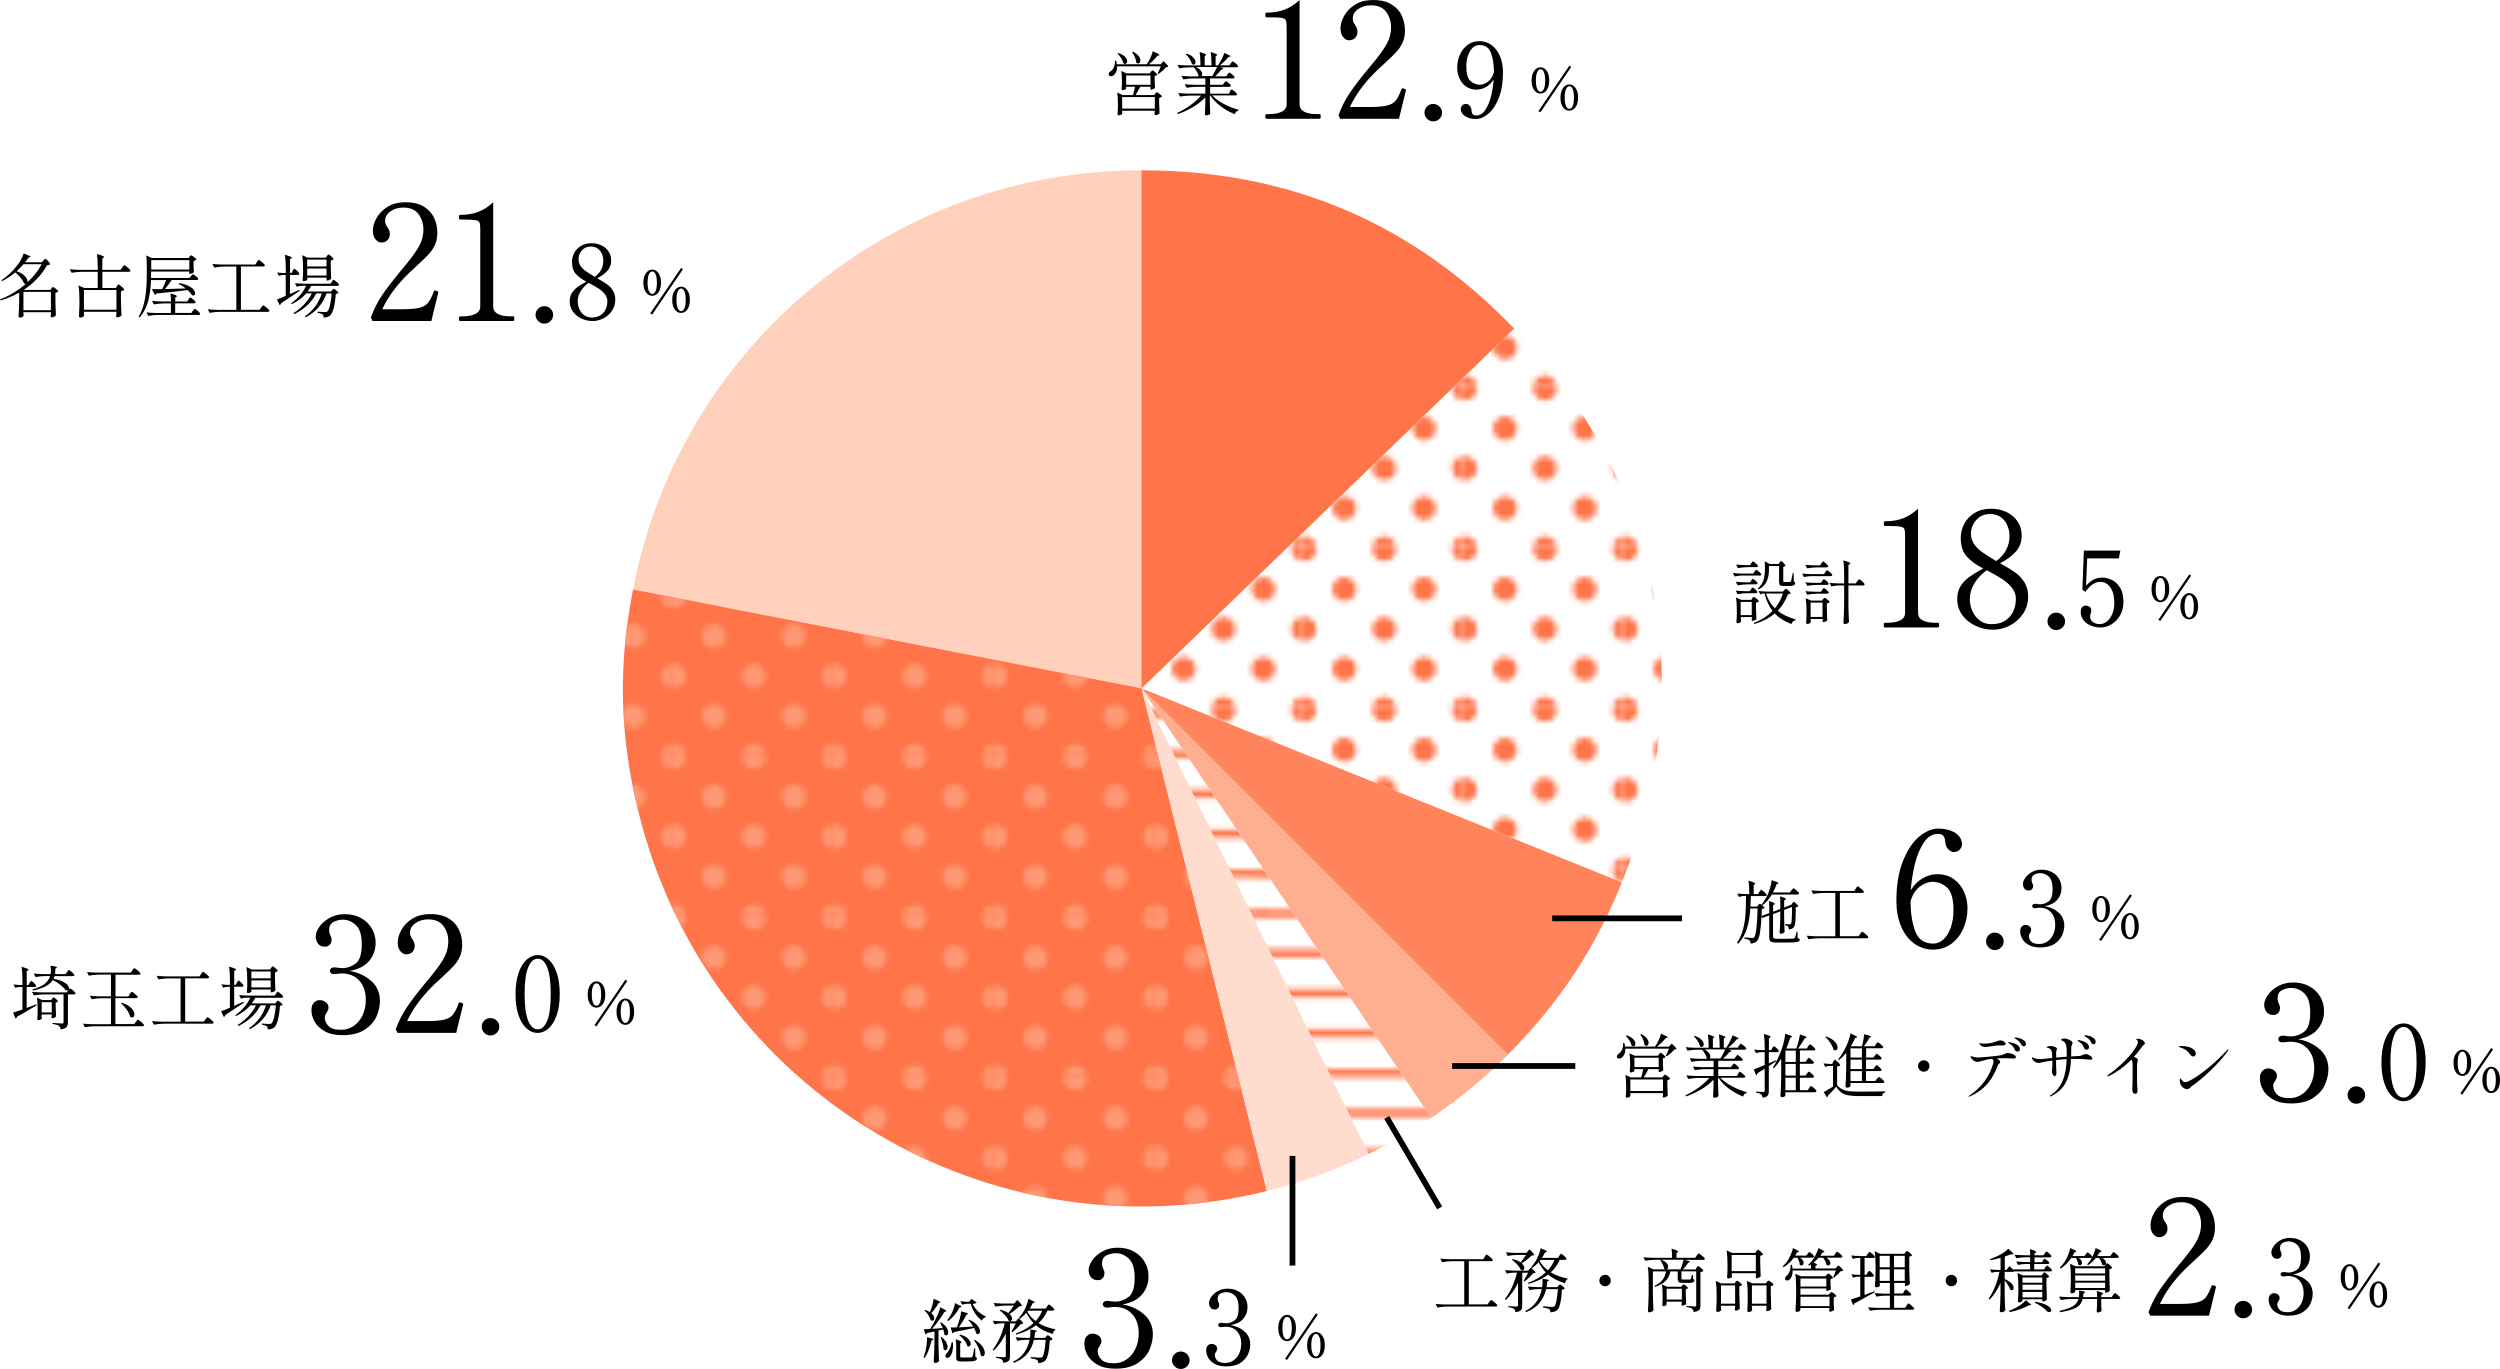 <?xml version="1.0" encoding="UTF-8"?><svg id="_レイヤー_2" xmlns="http://www.w3.org/2000/svg" xmlns:xlink="http://www.w3.org/1999/xlink" viewBox="0 0 433.14 237.18"><defs><style>.cls-1,.cls-2,.cls-3{fill:none;}.cls-4{fill:url(#_10_dpi_30_2);}.cls-5{fill:#ff9975;}.cls-6{fill:#ff845b;}.cls-7{fill:#ffd0bc;}.cls-8{fill:url(#_10_lpi_20_);}.cls-9{fill:url(#_10_dpi_30_);}.cls-2{stroke:#ff7449;stroke-width:1.44px;}.cls-10{fill:#ffae8f;}.cls-3{stroke:#000;stroke-miterlimit:10;}.cls-11{fill:#ffddce;}.cls-12{fill:#ff7449;}</style><pattern id="_10_dpi_30_2" x="0" y="0" width="28.8" height="28.8" patternTransform="translate(-774.08 715.78) scale(.96)" patternUnits="userSpaceOnUse" viewBox="0 0 28.8 28.8"><rect class="cls-1" x="0" y="0" width="28.8" height="28.8"/><path class="cls-5" d="M28.8,30.96c1.19,0,2.16-.97,2.16-2.16s-.97-2.16-2.16-2.16-2.16.97-2.16,2.16.97,2.16,2.16,2.16Z"/><path class="cls-5" d="M14.4,30.96c1.19,0,2.16-.97,2.16-2.16s-.97-2.16-2.16-2.16-2.16.97-2.16,2.16.97,2.16,2.16,2.16Z"/><path class="cls-5" d="M28.8,16.56c1.19,0,2.16-.97,2.16-2.16s-.97-2.16-2.16-2.16-2.16.97-2.16,2.16.97,2.16,2.16,2.16Z"/><path class="cls-5" d="M14.4,16.56c1.19,0,2.16-.97,2.16-2.16s-.97-2.16-2.16-2.16-2.16.97-2.16,2.16.97,2.16,2.16,2.16Z"/><path class="cls-5" d="M7.2,23.76c1.19,0,2.16-.97,2.16-2.16s-.97-2.16-2.16-2.16-2.16.97-2.16,2.16.97,2.16,2.16,2.16Z"/><path class="cls-5" d="M21.6,23.76c1.19,0,2.16-.97,2.16-2.16s-.97-2.16-2.16-2.16-2.16.97-2.16,2.16.97,2.16,2.16,2.16Z"/><path class="cls-5" d="M7.2,9.36c1.19,0,2.16-.97,2.16-2.16s-.97-2.16-2.16-2.16-2.16.97-2.16,2.16.97,2.16,2.16,2.16Z"/><path class="cls-5" d="M21.6,9.36c1.19,0,2.16-.97,2.16-2.16s-.97-2.16-2.16-2.16-2.16.97-2.16,2.16.97,2.16,2.16,2.16Z"/><path class="cls-5" d="M0,30.96c1.19,0,2.16-.97,2.16-2.16S1.19,26.64,0,26.64s-2.16.97-2.16,2.16S-1.19,30.96,0,30.96Z"/><path class="cls-5" d="M0,16.56c1.19,0,2.16-.97,2.16-2.16S1.19,12.24,0,12.24s-2.16.97-2.16,2.16S-1.19,16.56,0,16.56Z"/><path class="cls-5" d="M28.8,2.16c1.19,0,2.16-.97,2.16-2.16s-.97-2.16-2.16-2.16S26.64-1.19,26.64,0s.97,2.16,2.16,2.16Z"/><path class="cls-5" d="M14.4,2.16C15.59,2.16,16.56,1.19,16.56,0s-.97-2.16-2.16-2.16S12.24-1.19,12.24,0s.97,2.16,2.16,2.16Z"/><path class="cls-5" d="M0,2.16C1.19,2.16,2.16,1.19,2.16,0S1.19-2.16,0-2.16-2.16-1.19-2.16,0-1.19,2.16,0,2.16Z"/></pattern><pattern id="_10_lpi_20_" x="0" y="0" width="72" height="72" patternTransform="translate(-817.94 763.06) scale(.96)" patternUnits="userSpaceOnUse" viewBox="0 0 72 72"><rect class="cls-1" width="72" height="72"/><line class="cls-2" x1="71.75" y1="68.4" x2="144.25" y2="68.4"/><line class="cls-2" x1="71.75" y1="54" x2="144.25" y2="54"/><line class="cls-2" x1="71.75" y1="39.6" x2="144.25" y2="39.6"/><line class="cls-2" x1="71.75" y1="25.2" x2="144.25" y2="25.2"/><line class="cls-2" x1="71.75" y1="10.8" x2="144.25" y2="10.8"/><line class="cls-2" x1="71.75" y1="61.2" x2="144.25" y2="61.2"/><line class="cls-2" x1="71.75" y1="46.8" x2="144.25" y2="46.8"/><line class="cls-2" x1="71.75" y1="32.4" x2="144.25" y2="32.4"/><line class="cls-2" x1="71.75" y1="18" x2="144.25" y2="18"/><line class="cls-2" x1="71.75" y1="3.6" x2="144.25" y2="3.6"/><line class="cls-2" x1="-.25" y1="68.4" x2="72.25" y2="68.4"/><line class="cls-2" x1="-.25" y1="54" x2="72.25" y2="54"/><line class="cls-2" x1="-.25" y1="39.6" x2="72.25" y2="39.6"/><line class="cls-2" x1="-.25" y1="25.2" x2="72.25" y2="25.2"/><line class="cls-2" x1="-.25" y1="10.8" x2="72.25" y2="10.8"/><line class="cls-2" x1="-.25" y1="61.2" x2="72.25" y2="61.2"/><line class="cls-2" x1="-.25" y1="46.8" x2="72.25" y2="46.8"/><line class="cls-2" x1="-.25" y1="32.4" x2="72.25" y2="32.4"/><line class="cls-2" x1="-.25" y1="18" x2="72.25" y2="18"/><line class="cls-2" x1="-.25" y1="3.6" x2="72.25" y2="3.6"/><line class="cls-2" x1="-72.25" y1="68.4" x2=".25" y2="68.4"/><line class="cls-2" x1="-72.25" y1="54" x2=".25" y2="54"/><line class="cls-2" x1="-72.25" y1="39.6" x2=".25" y2="39.6"/><line class="cls-2" x1="-72.25" y1="25.2" x2=".25" y2="25.2"/><line class="cls-2" x1="-72.25" y1="10.8" x2=".25" y2="10.8"/><line class="cls-2" x1="-72.25" y1="61.2" x2=".25" y2="61.2"/><line class="cls-2" x1="-72.25" y1="46.8" x2=".25" y2="46.8"/><line class="cls-2" x1="-72.25" y1="32.4" x2=".25" y2="32.4"/><line class="cls-2" x1="-72.25" y1="18" x2=".25" y2="18"/><line class="cls-2" x1="-72.25" y1="3.6" x2=".25" y2="3.6"/></pattern><pattern id="_10_dpi_30_" x="0" y="0" width="28.8" height="28.8" patternTransform="translate(-804.08 707.62) scale(.96)" patternUnits="userSpaceOnUse" viewBox="0 0 28.8 28.8"><rect class="cls-1" x="0" y="0" width="28.8" height="28.8"/><path class="cls-12" d="M28.8,30.96c1.19,0,2.16-.97,2.16-2.16s-.97-2.16-2.16-2.16-2.16.97-2.16,2.16.97,2.16,2.16,2.16Z"/><path class="cls-12" d="M14.4,30.96c1.19,0,2.16-.97,2.16-2.16s-.97-2.16-2.16-2.16-2.16.97-2.16,2.16.97,2.16,2.16,2.16Z"/><path class="cls-12" d="M28.8,16.56c1.19,0,2.16-.97,2.16-2.16s-.97-2.16-2.16-2.16-2.16.97-2.16,2.16.97,2.16,2.16,2.16Z"/><path class="cls-12" d="M14.4,16.56c1.19,0,2.16-.97,2.16-2.16s-.97-2.16-2.16-2.16-2.16.97-2.16,2.16.97,2.16,2.16,2.16Z"/><path class="cls-12" d="M7.2,23.76c1.19,0,2.16-.97,2.16-2.16s-.97-2.16-2.16-2.16-2.16.97-2.16,2.16.97,2.16,2.16,2.16Z"/><path class="cls-12" d="M21.6,23.76c1.19,0,2.16-.97,2.16-2.16s-.97-2.16-2.16-2.16-2.16.97-2.16,2.16.97,2.16,2.16,2.16Z"/><path class="cls-12" d="M7.2,9.36c1.19,0,2.16-.97,2.16-2.16s-.97-2.16-2.16-2.16-2.16.97-2.16,2.16.97,2.16,2.16,2.16Z"/><path class="cls-12" d="M21.6,9.36c1.19,0,2.16-.97,2.16-2.16s-.97-2.16-2.16-2.16-2.16.97-2.16,2.16.97,2.16,2.16,2.16Z"/><path class="cls-12" d="M0,30.96c1.19,0,2.16-.97,2.16-2.16S1.19,26.64,0,26.64s-2.16.97-2.16,2.16S-1.19,30.96,0,30.96Z"/><path class="cls-12" d="M0,16.56c1.19,0,2.16-.97,2.16-2.16S1.19,12.24,0,12.24s-2.16.97-2.16,2.16S-1.19,16.56,0,16.56Z"/><path class="cls-12" d="M28.8,2.16c1.19,0,2.16-.97,2.16-2.16s-.97-2.16-2.16-2.16S26.64-1.19,26.64,0s.97,2.16,2.16,2.16Z"/><path class="cls-12" d="M14.4,2.16C15.59,2.16,16.56,1.19,16.56,0s-.97-2.16-2.16-2.16S12.24-1.19,12.24,0s.97,2.16,2.16,2.16Z"/><path class="cls-12" d="M0,2.16C1.19,2.16,2.16,1.19,2.16,0S1.19-2.16,0-2.16-2.16-1.19-2.16,0-1.19,2.16,0,2.16Z"/></pattern></defs><g id="text"><path d="M7.51,45.14s.07-.08.13-.14c.05-.06.09-.1.13-.13.03-.03.06-.04.1-.04.07,0,.23.14.46.41s.35.45.35.54c-.03.06-.09.09-.16.11-.08.02-.19.03-.35.04-.98,1.72-2.32,3.14-4.03,4.26l.07.04h4.5l.19-.25s.07-.07.13-.14c.06-.07.11-.11.16-.11s.15.05.3.16c.15.1.29.22.42.34s.19.21.19.27c-.05.05-.12.09-.21.14-.09.04-.19.08-.29.1v1.32c.02,1.11.05,1.97.08,2.58-.05.08-.15.16-.31.23-.16.08-.3.11-.43.11-.06,0-.1-.02-.13-.07-.03-.05-.04-.1-.04-.17,0,0,.02-.12.05-.35v-.3h-4.76v.23c0,.08.01.15.02.22,0,.07,0,.12.02.15-.02.07-.1.14-.22.22s-.26.11-.43.11c-.06,0-.12-.02-.17-.07-.05-.05-.07-.1-.07-.17.06-.79.09-1.67.11-2.64v-1.44c-.99.55-2.06,1-3.22,1.36l-.1-.18c1.67-.66,3.17-1.57,4.49-2.71h-.05c-.1,0-.19-.03-.28-.08-.1-.29-.3-.6-.58-.95s-.59-.66-.93-.95c-.76.64-1.53,1.14-2.3,1.51l-.11-.14c.47-.3.94-.68,1.41-1.12.47-.44.9-.91,1.3-1.42.26-.32.49-.67.7-1.06.21-.39.36-.74.45-1.06.8.31,1.2.52,1.2.61,0,.02-.04.04-.12.06l-.23.02c-.18.29-.38.57-.61.85h2.9l.26-.3ZM4.07,45.77c-.31.38-.71.78-1.19,1.22.65.23,1.13.51,1.43.84.31.33.46.63.46.9,0,.06,0,.12-.02.18,1.06-.98,1.89-2.02,2.47-3.14h-3.16ZM4.06,50.57v3.17h4.76v-3.17h-4.76Z"/><path d="M20.24,49.59s.08-.1.14-.18c.06-.08.11-.12.16-.12s.15.06.32.19.32.26.46.4c.14.14.21.24.21.3-.1.12-.3.21-.58.28v1.43c.02.98.05,1.9.1,2.78-.06.07-.17.14-.33.21-.16.07-.31.1-.43.1-.06,0-.1-.02-.13-.07-.03-.05-.04-.1-.04-.17,0-.02.02-.15.05-.4v-.32h-5.63v.24c0,.1.01.18.02.26s0,.13.02.16c-.02.08-.1.16-.24.23-.14.07-.29.11-.44.11-.06,0-.12-.02-.16-.07-.04-.05-.06-.1-.06-.17.03-.45.06-1.06.08-1.82v-1.04c0-1.01-.05-1.83-.16-2.46l1.01.44h2.32v-2.81h-2.72c-.57,0-1.17.06-1.8.17l-.32-.61c.44.05.97.08,1.6.1h3.25v-.28c0-1.01-.05-1.83-.16-2.46.83.22,1.25.4,1.25.52,0,.04-.03.08-.1.12l-.2.13v1.97h3.16l.28-.4s.08-.11.13-.19c.06-.08.1-.13.14-.17.04-.04.07-.05.1-.05.05,0,.16.07.34.2.18.14.34.28.5.44s.23.26.23.32c-.02.13-.13.19-.31.19h-4.56v2.81h2.32l.2-.3ZM20.17,53.66v-3.41h-5.63v3.41h5.63Z"/><path d="M33.08,47.86s.07-.08.12-.14c.05-.06.09-.11.12-.14s.06-.05.1-.05c.05,0,.15.05.31.16.16.11.31.23.44.35.14.13.2.22.2.28-.03.13-.13.19-.3.19h-4.32c-.37.54-.76,1.06-1.16,1.56h.58c.2-.02.55-.03,1.04-.04.49-.01,1.15-.03,1.97-.05-.41-.34-.82-.6-1.24-.8l.11-.14c.64.11,1.17.27,1.58.48.42.21.72.43.91.67.19.24.28.45.28.64,0,.11-.03.2-.09.27-.06.07-.14.1-.25.1-.07,0-.14-.02-.22-.05-.14-.26-.39-.56-.77-.9-.94.14-2.73.34-5.38.6-.06.14-.15.23-.28.25l-.52-1c.7,0,1.29,0,1.79-.01.25-.49.48-1.01.7-1.57h-2.64c-.04,1.29-.2,2.48-.47,3.57-.28,1.09-.77,2.06-1.49,2.91l-.17-.12c.56-1,.93-2.1,1.12-3.29.19-1.19.28-2.54.28-4.04v-1.62c0-.7-.03-1.26-.1-1.67l.98.44h6.34l.19-.23s.06-.08.12-.14.11-.09.16-.09.15.05.3.15c.15.1.29.21.42.32.13.12.19.2.19.26-.1.11-.26.19-.49.24v1.07c.02.3.04.59.06.85-.04.07-.14.14-.29.21-.15.07-.29.1-.42.1h-.12v-.4h-6.6v1.12h6.64l.25-.31ZM32.65,51.88s.07-.09.11-.15.08-.11.11-.14c.03-.03.06-.05.1-.05.05,0,.15.06.3.17.15.12.29.24.43.38.13.14.2.23.2.29-.03.12-.13.18-.3.18h-3.25v1.66h2.81l.24-.36s.06-.08.11-.15c.05-.07.09-.12.13-.16.04-.04.07-.05.1-.05.05,0,.15.06.31.19.16.12.31.26.44.4.14.14.2.24.2.29,0,.12-.11.18-.3.18h-6.89c-.57,0-1.17.06-1.8.17l-.32-.6c.44.05.97.08,1.6.1h2.63v-1.66h-1.16c-.57,0-1.17.06-1.8.17l-.31-.61c.44.05.97.08,1.6.1h1.68c0-.57-.03-1.04-.08-1.4.74.22,1.1.38,1.1.49,0,.04-.03.08-.1.12l-.18.12v.67h2.08l.23-.34ZM32.8,46.7v-1.63h-6.6v1.63h6.6Z"/><path d="M44.47,45.43s.07-.1.13-.17c.05-.08.1-.13.13-.17s.07-.05.1-.05c.05,0,.16.07.34.2s.34.28.5.43c.16.15.23.26.23.31-.03.13-.14.19-.31.19h-3.85v7.5h3.23l.28-.38s.07-.1.13-.17c.05-.08.1-.13.13-.17s.07-.05.1-.05c.05,0,.16.07.34.2.18.14.34.28.5.43.16.15.23.26.23.31-.03.13-.13.19-.3.19h-8.27c-.57,0-1.17.06-1.8.17l-.31-.62c.44.05.97.08,1.6.1h3.35v-7.5h-2.04c-.57,0-1.17.06-1.8.17l-.31-.62c.44.05.97.08,1.6.1h5.82l.28-.38Z"/><path d="M50.7,46.92s.06-.08.1-.15c.04-.07.08-.12.11-.16.03-.04.06-.05.1-.05.07,0,.23.13.48.38s.37.42.37.51c-.03.12-.13.18-.3.18h-1.32v3.31c.07-.03.14-.06.2-.09.06-.03.12-.05.18-.08l1.24-.55.06.17-.26.18c-1.3.88-2.3,1.54-2.99,1.98,0,.07-.03.14-.07.2s-.09.11-.14.14l-.48-1.01c.3-.1.81-.31,1.52-.62v-3.62h-.44c-.24,0-.49.06-.74.17l-.3-.61c.28.05.62.08,1.01.1h.48v-.7c0-1.01-.05-1.83-.16-2.46.45.13.76.23.94.31s.27.14.27.2c0,.04-.04.08-.11.12l-.2.13v2.4h.24l.22-.36ZM57.47,48.82s.07-.09.1-.14c.04-.06.07-.1.11-.14s.08-.06.11-.06c.05,0,.15.06.31.18.16.12.3.25.44.39s.2.24.2.29c-.03.13-.13.19-.29.19h-4.55c-.14.29-.34.62-.61.98h4.06l.18-.23s.06-.07.12-.14c.06-.07.11-.1.16-.1.08,0,.24.1.47.29.23.2.35.34.35.43-.06.08-.22.14-.46.18-.07,1.02-.19,1.85-.36,2.47s-.38,1.04-.62,1.25c-.29.24-.66.36-1.12.36,0-.27-.06-.45-.19-.54-.12-.12-.4-.22-.85-.29v-.2c.63.06,1.06.08,1.3.08.18,0,.32-.04.4-.11.15-.14.29-.48.43-1.02.13-.54.23-1.24.31-2.1h-.89c-.32.9-.78,1.7-1.38,2.39-.6.69-1.35,1.28-2.26,1.76l-.11-.19c1.42-.98,2.4-2.3,2.92-3.96h-.95c-.78,1.51-2.05,2.71-3.82,3.59l-.13-.19c.69-.42,1.3-.93,1.85-1.51.54-.58.99-1.21,1.33-1.89h-.98c-.63.73-1.46,1.35-2.47,1.86l-.13-.17c.58-.39,1.08-.84,1.52-1.36.44-.51.8-1.06,1.07-1.66h-.6c-.34,0-.68.06-1.03.17l-.3-.62c.44.05.97.08,1.6.1h4.55l.24-.35ZM56.64,44.36s.06-.09.12-.16c.06-.08.11-.11.16-.11s.14.06.29.17c.14.11.28.23.4.36s.19.22.19.28c-.1.11-.26.19-.49.24v1.07c.02.86.04,1.54.07,2.06-.05.07-.15.15-.29.22-.15.08-.28.11-.4.11h-.11v-.49h-3.35v.37s-.07.09-.2.15c-.14.06-.27.09-.41.09-.05,0-.09-.02-.13-.07-.04-.05-.05-.1-.05-.17.03-.32.06-.74.07-1.25v-.74c0-.91-.05-1.67-.14-2.28l.92.43h3.17l.19-.28ZM56.57,46.17v-1.19h-3.35v1.19h3.35ZM53.22,46.53v1.21h3.35v-1.21h-3.35Z"/><path d="M74.73,55.62h-10.19l-.28-.62c.52-1.44,1.18-2.74,1.99-3.92.8-1.18,1.88-2.58,3.22-4.2,1.36-1.59,2.35-2.9,2.97-3.93s.92-2.09.92-3.18c0-1.01-.28-1.89-.84-2.66-.56-.76-1.44-1.15-2.63-1.15-.88,0-1.62.22-2.24.66-.62.44-.92.98-.92,1.61,0,.24.03.45.1.62s.17.35.32.56c.13.21.23.39.29.55.07.16.1.35.1.57,0,.45-.14.81-.41,1.08-.27.27-.62.41-1.05.41-.37,0-.71-.18-1.02-.55-.31-.36-.46-.86-.46-1.5,0-.69.21-1.42.63-2.18.42-.76,1.05-1.41,1.9-1.95.85-.53,1.89-.8,3.12-.8,1.34,0,2.43.27,3.25.8.82.53,1.41,1.2,1.75,1.99.35.79.52,1.62.52,2.48,0,.78-.13,1.47-.39,2.06-.26.59-.62,1.13-1.06,1.62-.45.5-1.12,1.15-2.02,1.97-.21.21-.47.45-.78.73-.32.28-.68.63-1.09,1.04-1.87,1.89-3.27,3.84-4.2,5.85h3.33c1.36,0,2.38-.08,3.05-.24.67-.16,1.18-.44,1.53-.85.34-.41.69-1.07,1.02-1.99.04-.11.1-.17.2-.17.02,0,.1.02.25.06.11.04.2.07.25.11.06.04.08.09.08.17l-.03.14-1.18,4.82Z"/><path d="M79.71,55.62c-.13,0-.2-.13-.2-.39,0-.28.06-.42.2-.42h.45c.91,0,1.65-.14,2.21-.42.56-.28.84-.72.84-1.32v-13.41c0-.56-.05-.94-.15-1.13-.1-.2-.35-.33-.73-.39s-1.1-.1-2.14-.1h-.48c-.13,0-.2-.14-.2-.42,0-.26.06-.39.2-.39,1.18,0,2.22-.17,3.14-.52.92-.34,1.78-.9,2.6-1.67v18.03c0,1.16,1.02,1.74,3.05,1.74h.42c.07,0,.13.03.15.1s.04.17.04.32c0,.26-.07.39-.2.39h-9.21Z"/><path d="M93.24,55.62c-.3-.3-.45-.65-.45-1.06s.15-.79.45-1.08c.3-.29.65-.43,1.06-.43s.79.15,1.09.45c.3.3.45.65.45,1.06s-.15.77-.45,1.06c-.3.3-.66.45-1.09.45s-.77-.15-1.06-.45Z"/><path d="M103.81,48.41c.58.32,1.05.62,1.43.9.38.28.7.63.96,1.06.26.43.4.94.4,1.53,0,.73-.19,1.38-.57,1.94-.38.56-.87,1-1.47,1.31s-1.22.47-1.87.47c-.68,0-1.33-.14-1.95-.43s-1.11-.69-1.48-1.21c-.37-.52-.56-1.1-.56-1.76,0-.56.12-1.04.37-1.44.25-.4.56-.73.95-1.02s.92-.6,1.58-.96c-.79-.41-1.41-.86-1.84-1.35-.44-.49-.66-1.18-.66-2.07,0-.53.13-1.04.38-1.54s.64-.91,1.15-1.22c.52-.32,1.14-.48,1.87-.48.59,0,1.14.12,1.66.35.52.23.93.58,1.25,1.04.32.46.48.99.48,1.6,0,.71-.22,1.31-.66,1.79-.44.49-1.02.92-1.75,1.29l.34.2ZM104.52,54.21c.47-.53.71-1.21.71-2.04,0-.46-.16-.87-.47-1.25-.31-.38-.68-.7-1.11-.97s-.98-.58-1.67-.95c-.56.4-1.02.88-1.37,1.44-.35.56-.52,1.15-.52,1.76,0,.48.1.93.29,1.36.19.43.47.77.83,1.04.36.27.79.41,1.3.41.86,0,1.53-.27,2.01-.8ZM100.58,46.07c.23.34.53.64.89.89.36.25.89.59,1.58,1.01.98-.73,1.48-1.67,1.48-2.81,0-.36-.07-.73-.22-1.1-.14-.37-.38-.69-.7-.95-.32-.26-.74-.39-1.26-.39-.47,0-.86.12-1.18.35-.32.23-.56.52-.71.85-.16.33-.23.64-.23.94,0,.46.12.86.35,1.2Z"/><path d="M112.25,51c-.23-.17-.42-.43-.57-.77-.14-.34-.21-.76-.21-1.25s.07-.9.22-1.24.34-.6.57-.77.48-.26.75-.26.51.09.74.26.42.43.56.77.21.76.21,1.24-.07.9-.21,1.25c-.14.34-.33.6-.57.77-.24.17-.49.25-.75.25s-.51-.08-.74-.25ZM113.59,50.44c.15-.33.22-.81.22-1.46s-.08-1.13-.22-1.46c-.15-.33-.34-.49-.58-.49s-.43.16-.58.49c-.15.33-.23.81-.23,1.46s.08,1.13.23,1.46.35.49.58.49.42-.16.58-.49ZM118.33,46.64l-5.34,7.86-.33-.22,5.35-7.86.32.22ZM117.25,53.97c-.23-.17-.42-.42-.57-.76-.14-.34-.21-.76-.21-1.25s.07-.9.22-1.25c.15-.34.34-.6.57-.78.23-.17.48-.26.75-.26s.51.09.74.26c.23.17.42.43.56.78.14.34.21.76.21,1.25s-.07.9-.21,1.24-.33.6-.56.77-.48.25-.75.25-.52-.08-.75-.25ZM118.58,53.41c.15-.33.22-.81.22-1.46s-.07-1.14-.22-1.47c-.15-.33-.34-.5-.57-.5s-.43.17-.58.5-.23.82-.23,1.47.08,1.13.23,1.46c.15.33.35.49.58.49s.42-.16.57-.49Z"/><path d="M4.63,174.62l1.67-.62.06.17-.71.42c-.95.58-1.86,1.11-2.71,1.57-.02.16-.1.27-.24.32l-.43-1.04c.23-.06.77-.24,1.62-.54v-3.91h-.46c-.25,0-.51.06-.79.17l-.3-.6c.29.05.64.08,1.06.1h.49v-.7c0-1.01-.05-1.83-.16-2.46.45.13.76.23.94.31s.27.14.27.2c0,.04-.04.08-.11.12l-.2.12v2.41h.29l.2-.35s.06-.09.1-.16c.04-.07.08-.12.11-.15.03-.03.06-.05.09-.05.07,0,.23.12.48.37.25.24.37.41.37.5,0,.12-.1.18-.29.18h-1.36v3.64ZM12.45,171.42c.16.12.31.25.44.39.14.14.2.24.2.29-.03.13-.13.19-.29.19h-1.03v4.82c0,.37-.08.65-.25.85-.17.2-.51.32-1.02.38-.03-.3-.12-.49-.28-.59-.16-.14-.53-.26-1.12-.34v-.18c.92.06,1.46.1,1.63.1.12,0,.2-.02.23-.05.04-.03.05-.1.05-.19v-4.8h-3.36c-.57,0-1.17.06-1.8.17l-.31-.62c.44.05.97.08,1.6.1h4.4l.24-.35.08-.11c-.06.07-.15.11-.28.11-.06,0-.13-.01-.2-.04-.19-.28-.5-.59-.93-.92-.43-.33-.86-.61-1.29-.85-.24.4-.63.75-1.16,1.05-.54.3-1.29.56-2.26.79l-.12-.2c.98-.28,1.69-.61,2.15-.98s.76-.82.91-1.33h-.88c-.52,0-1.06.06-1.63.17l-.31-.61c.44.05.97.08,1.6.1h1.31c.03-.18.05-.4.05-.66,0-.23-.02-.49-.05-.78.74.07,1.1.16,1.1.26,0,.02-.03.06-.08.1l-.18.11c-.03.42-.06.75-.08.97h1.82l.25-.35s.06-.08.11-.15c.05-.07.09-.12.13-.16.04-.04.07-.05.1-.05.05,0,.15.06.31.19.16.12.3.26.44.4.14.14.2.24.2.29-.02.12-.12.18-.3.18h-3.13c-.05.16-.11.32-.18.48.62.1,1.13.25,1.53.44.4.19.7.39.88.61.18.22.27.42.27.6,0,.07-.02.14-.05.2.09-.13.16-.19.22-.19.05,0,.15.06.31.18ZM9.44,176.31c-.15.07-.27.11-.38.11-.05,0-.08-.02-.11-.07-.02-.05-.04-.1-.04-.17l.05-.19v-.23h-1.75v.25c0,.1.01.18.02.26,0,.08.01.14.02.17-.02.07-.09.14-.21.2-.12.06-.25.1-.41.1-.05,0-.09-.02-.13-.07-.04-.05-.05-.1-.05-.17.03-.26.06-.61.07-1.03v-.65c0-.81-.04-1.46-.12-1.97l.92.42h1.54l.17-.23s.05-.06.08-.11c.03-.05.06-.08.08-.1.02-.02.05-.03.08-.03.08,0,.23.1.44.29.21.19.32.33.32.42-.02.04-.07.08-.14.12s-.15.06-.24.07v.82c.02.67.04,1.2.07,1.57-.04.07-.13.14-.28.22ZM7.22,175.4h1.75v-1.76h-1.75v1.76Z"/><path d="M22.48,172.22s.07-.1.13-.17c.05-.07.09-.13.13-.16.03-.04.06-.05.1-.05.05,0,.16.06.33.19.17.13.33.27.48.41.15.15.22.25.22.31-.03.12-.13.18-.3.18h-3.58v4.5h3.26l.28-.38s.08-.1.13-.17c.06-.07.1-.13.14-.16.04-.04.07-.05.1-.05.05,0,.16.07.34.2.18.13.34.27.49.43.15.15.23.26.23.31-.03.13-.14.19-.31.19h-8.15c-.57,0-1.17.06-1.8.17l-.31-.62c.44.05.97.08,1.6.1h3.23v-4.5h-1.54c-.57,0-1.17.06-1.8.17l-.31-.6c.44.05.97.08,1.6.1h2.05v-3.76h-2.04c-.57,0-1.17.06-1.8.17l-.3-.62c.44.05.97.08,1.6.1h5.98l.26-.38s.06-.09.12-.16c.06-.08.1-.13.14-.17s.07-.05.1-.05c.05,0,.16.07.34.2.18.13.34.27.5.43.16.15.23.26.23.31-.03.13-.14.19-.32.19h-4.02v3.76h2.23l.26-.37ZM21.08,173.72c.75.25,1.31.56,1.67.94s.54.74.54,1.09c0,.15-.04.28-.11.38-.08.1-.17.15-.29.15s-.24-.04-.35-.13c-.07-.38-.26-.78-.57-1.21s-.64-.8-.99-1.11l.11-.11Z"/><path d="M34.81,168.76s.07-.1.13-.17c.05-.08.1-.13.13-.17s.07-.05.1-.05c.05,0,.16.07.34.2.18.14.34.28.5.43.16.15.23.26.23.31-.03.13-.14.19-.31.19h-3.85v7.5h3.23l.28-.38s.07-.1.13-.17c.05-.08.1-.13.13-.17.04-.04.07-.05.1-.05.05,0,.16.07.34.2.18.14.34.28.5.43.16.15.23.26.23.31-.03.13-.13.19-.3.19h-8.27c-.57,0-1.17.06-1.8.17l-.31-.62c.44.05.97.08,1.6.1h3.35v-7.5h-2.04c-.57,0-1.17.06-1.8.17l-.31-.62c.44.05.97.08,1.6.1h5.82l.28-.38Z"/><path d="M41.03,170.25s.06-.08.1-.15c.04-.07.08-.12.11-.16.03-.04.06-.05.1-.05.07,0,.23.13.48.38.25.25.37.42.37.51-.03.12-.13.18-.3.18h-1.32v3.31c.07-.03.14-.06.2-.09.06-.03.12-.05.18-.08l1.24-.55.06.17-.26.18c-1.3.88-2.3,1.54-2.99,1.98,0,.07-.03.14-.07.2-.04.06-.09.11-.14.14l-.48-1.01c.3-.1.81-.31,1.52-.62v-3.62h-.44c-.24,0-.49.06-.74.17l-.3-.61c.28.05.62.08,1.01.1h.48v-.7c0-1.01-.05-1.83-.16-2.46.45.13.76.23.94.31.18.08.27.14.27.2,0,.04-.04.08-.11.12l-.2.13v2.4h.24l.22-.36ZM47.8,172.16s.07-.09.1-.14c.04-.06.07-.1.11-.14s.08-.06.11-.06c.05,0,.15.06.31.18.16.12.3.25.44.39.14.14.2.24.2.29-.03.13-.13.19-.29.19h-4.55c-.14.29-.34.62-.61.98h4.06l.18-.23s.06-.07.12-.14c.06-.07.11-.1.16-.1.08,0,.24.1.47.29.23.2.35.34.35.43-.06.08-.22.14-.46.18-.07,1.02-.19,1.85-.36,2.47s-.38,1.04-.62,1.25c-.29.24-.66.36-1.12.36,0-.27-.06-.45-.19-.54-.12-.12-.4-.22-.85-.29v-.2c.63.06,1.06.08,1.3.08.18,0,.32-.04.4-.11.15-.14.29-.48.43-1.02.13-.54.23-1.24.31-2.1h-.89c-.32.9-.78,1.7-1.38,2.39-.6.69-1.35,1.28-2.26,1.76l-.11-.19c1.42-.98,2.4-2.3,2.92-3.96h-.95c-.78,1.51-2.05,2.71-3.82,3.59l-.13-.19c.69-.42,1.3-.93,1.85-1.51.54-.58.99-1.21,1.33-1.89h-.98c-.63.73-1.46,1.35-2.47,1.86l-.13-.17c.58-.39,1.08-.84,1.52-1.36.44-.51.8-1.06,1.07-1.66h-.6c-.34,0-.68.06-1.03.17l-.3-.62c.44.05.97.08,1.6.1h4.55l.24-.35ZM46.97,167.69s.06-.09.12-.16c.06-.08.11-.11.16-.11s.14.06.29.17c.14.11.28.23.4.36s.19.22.19.28c-.1.11-.26.19-.49.24v1.07c.02.86.04,1.54.07,2.06-.05.07-.15.15-.29.22-.15.08-.28.11-.4.11h-.11v-.49h-3.35v.37s-.07.09-.2.15c-.14.06-.27.09-.41.09-.05,0-.09-.02-.13-.07-.04-.05-.05-.1-.05-.17.03-.32.06-.74.07-1.25v-.74c0-.91-.05-1.67-.14-2.28l.92.43h3.17l.19-.28ZM46.9,169.5v-1.19h-3.35v1.19h3.35ZM43.55,169.86v1.21h3.35v-1.21h-3.35Z"/><path d="M64.37,169.99c.97.91,1.46,2.05,1.46,3.42,0,.84-.19,1.71-.57,2.62-.38.91-1.06,1.68-2.03,2.34-.97.65-2.27.98-3.89.98-1.27,0-2.31-.23-3.12-.7s-1.39-1.03-1.74-1.69c-.35-.66-.52-1.3-.52-1.92s.14-1.04.43-1.33.62-.43.99-.43c.39,0,.75.12,1.06.35.32.23.48.56.48.99,0,.21-.1.48-.31.81-.09.13-.17.26-.24.39-.07.13-.1.28-.1.45,0,.54.21,1.04.62,1.48.41.45,1.14.67,2.18.67.82,0,1.56-.22,2.21-.67.65-.45,1.17-1.06,1.54-1.85.37-.78.56-1.68.56-2.69,0-1.36-.37-2.46-1.12-3.3s-1.78-1.26-3.11-1.26c-.13,0-.33.02-.59.06-.26.04-.49.06-.67.06-.21,0-.38-.05-.52-.15-.14-.1-.21-.25-.21-.43,0-.17.07-.31.21-.42.14-.11.31-.17.52-.17.26,0,.5.03.73.08.3.04.53.06.7.06.78,0,1.54-.26,2.27-.78.73-.52,1.09-1.64,1.09-3.36,0-1.55-.33-2.65-.99-3.29-.66-.64-1.43-.97-2.31-.97-.54,0-1.07.13-1.58.38-.51.25-.77.72-.77,1.41,0,.3.07.62.22.95.13.22.2.47.2.73,0,.35-.11.64-.32.87-.21.22-.48.34-.8.34-.58,0-.99-.18-1.25-.55-.25-.36-.38-.77-.38-1.22,0-.5.21-1.06.63-1.67s1.01-1.12,1.78-1.55c.77-.43,1.64-.64,2.63-.64,1.08,0,2.03.23,2.84.69.81.46,1.43,1.06,1.86,1.82.43.76.64,1.57.64,2.45,0,1.21-.38,2.26-1.13,3.15-.76.89-1.88,1.46-3.37,1.72,1.55.28,2.81.88,3.78,1.79Z"/><path d="M79.04,178.95h-10.19l-.28-.62c.52-1.44,1.19-2.74,1.99-3.92.8-1.18,1.88-2.58,3.22-4.2,1.36-1.59,2.35-2.9,2.97-3.93.62-1.04.92-2.1.92-3.18,0-1.01-.28-1.89-.84-2.66-.56-.77-1.44-1.15-2.63-1.15-.88,0-1.62.22-2.24.66-.62.44-.92.98-.92,1.61,0,.24.03.45.1.62.06.17.17.35.32.56.13.21.23.39.29.55.07.16.1.35.1.57,0,.45-.14.81-.41,1.08s-.62.41-1.05.41c-.37,0-.71-.18-1.02-.55-.31-.36-.46-.86-.46-1.5,0-.69.21-1.42.63-2.18.42-.77,1.05-1.41,1.9-1.95.85-.53,1.89-.8,3.12-.8,1.34,0,2.43.27,3.25.8.82.53,1.4,1.19,1.75,1.99s.52,1.62.52,2.48c0,.78-.13,1.47-.39,2.06-.26.59-.62,1.13-1.06,1.62-.45.49-1.12,1.15-2.02,1.97-.21.21-.47.45-.78.73-.32.28-.68.63-1.09,1.04-1.87,1.89-3.27,3.84-4.2,5.85h3.33c1.36,0,2.38-.08,3.05-.24.67-.16,1.18-.44,1.53-.85.35-.41.69-1.07,1.02-1.99.04-.11.1-.17.2-.17.02,0,.1.02.25.06.11.04.2.07.25.11.06.04.08.09.08.17l-.03.14-1.18,4.82Z"/><path d="M83.91,178.95c-.3-.3-.45-.65-.45-1.06s.15-.79.45-1.08c.3-.29.65-.43,1.06-.43s.79.15,1.09.45c.3.3.45.65.45,1.06s-.15.77-.45,1.06c-.3.3-.66.45-1.09.45s-.77-.15-1.06-.45Z"/><path d="M91.25,178.2c-.58-.5-1.05-1.26-1.4-2.27s-.53-2.24-.53-3.69.18-2.69.54-3.71c.36-1.02.83-1.78,1.41-2.29s1.22-.77,1.9-.77,1.3.25,1.88.77c.58.51,1.05,1.27,1.4,2.29s.53,2.26.53,3.71-.18,2.68-.54,3.69c-.36,1.01-.83,1.76-1.41,2.27s-1.21.76-1.9.76-1.3-.25-1.88-.76ZM94.82,176.82c.4-1.01.6-2.54.6-4.58s-.2-3.57-.6-4.6c-.4-1.03-.95-1.54-1.65-1.54s-1.27.51-1.67,1.54c-.41,1.03-.61,2.56-.61,4.6s.2,3.57.61,4.58c.41,1.01.97,1.52,1.67,1.52s1.24-.51,1.65-1.52Z"/><path d="M102.59,174.33c-.23-.17-.42-.43-.56-.77-.14-.34-.21-.76-.21-1.25s.07-.9.22-1.24c.15-.34.34-.6.57-.78.23-.17.48-.26.75-.26s.51.09.74.26c.23.17.42.43.56.78.14.34.21.76.21,1.24s-.07.9-.21,1.25-.33.6-.57.77c-.24.17-.49.25-.75.25s-.51-.08-.74-.25ZM103.92,173.77c.15-.33.23-.81.23-1.46s-.08-1.13-.23-1.46-.34-.49-.58-.49-.43.16-.58.49c-.15.33-.23.81-.23,1.46s.08,1.13.23,1.46c.15.33.35.49.58.49s.43-.16.58-.49ZM108.67,169.97l-5.34,7.86-.33-.22,5.35-7.86.32.22ZM107.59,177.3c-.23-.17-.42-.42-.56-.76-.14-.34-.21-.76-.21-1.25s.07-.9.22-1.25c.15-.34.34-.6.57-.77s.48-.26.75-.26.51.09.74.26.42.43.56.77c.14.34.21.76.21,1.25s-.07.9-.21,1.25c-.14.34-.33.6-.56.77s-.48.25-.75.25-.52-.08-.75-.25ZM108.92,176.74c.15-.33.22-.81.22-1.46s-.07-1.13-.22-1.46c-.15-.33-.34-.5-.57-.5s-.43.17-.58.5c-.15.33-.23.82-.23,1.46s.08,1.13.23,1.46c.15.33.35.49.58.49s.42-.16.57-.49Z"/><path d="M161.28,231.87c.3.02.44.08.44.16,0,.04-.04.08-.13.12l-.19.11c-.14.59-.32,1.15-.52,1.68-.2.53-.42.97-.67,1.33l-.19-.11c.08-.21.18-.52.3-.94.1-.38.17-.82.23-1.31.06-.49.08-.9.07-1.24l.66.19ZM163.33,230.1c-.13-.31-.28-.63-.46-.95l.13-.06c.45.28.78.58.98.89.21.31.31.6.31.85,0,.16-.03.29-.1.39s-.16.15-.27.15c-.1,0-.21-.05-.31-.16-.02-.26-.09-.55-.19-.88l-.82.2v2.47c.02.99.05,1.93.1,2.82-.06.08-.16.15-.28.22s-.26.1-.41.1c-.06,0-.11-.03-.16-.08s-.08-.11-.08-.16c.03-.47.06-.93.08-1.37.02-.44.04-1.03.05-1.75v-2.09l-1.27.26c-.04.13-.13.21-.28.24l-.28-.89c.19,0,.46-.01.79-.04h.3c.34-.56.62-1.06.85-1.51.2-.39.38-.79.55-1.19.16-.4.28-.76.34-1.07.4.19.68.34.84.44.16.1.24.17.24.22,0,.03-.04.06-.12.07l-.22.05c-.26.46-.59.95-.98,1.49-.39.54-.78,1.03-1.18,1.47.63-.04,1.24-.09,1.84-.14ZM161.52,226.17c.12-.43.2-.81.24-1.13.77.29,1.15.48,1.15.59,0,.03-.03.06-.1.08l-.2.07c-.39.67-.81,1.25-1.26,1.73.18.14.31.29.39.45s.13.3.13.44c0,.13-.03.23-.1.31-.06.08-.15.12-.25.12-.09,0-.18-.04-.29-.11-.05-.26-.18-.54-.38-.86-.21-.32-.43-.59-.67-.81l.12-.1c.27.09.54.21.82.37.15-.34.29-.73.41-1.16ZM163.1,231.63c.37.29.64.58.81.88.17.3.26.57.26.82,0,.18-.04.33-.11.44s-.17.17-.28.17c-.1,0-.2-.06-.31-.17,0-.3-.05-.65-.15-1.03-.1-.38-.22-.73-.35-1.06l.14-.06ZM165.08,232.56c.02.2.04.4.04.59,0,.39-.05.75-.14,1.08-.09.33-.21.58-.34.74-.06.08-.14.15-.24.2-.1.05-.19.08-.28.08-.12,0-.21-.04-.26-.12-.04-.06-.06-.13-.06-.2,0-.15.08-.31.24-.47.18-.18.35-.46.53-.84.18-.38.28-.74.31-1.08l.2.02ZM166.12,226.11c.3.1.46.18.46.25,0,.05-.04.08-.13.11l-.22.07c-.25.49-.54.93-.89,1.34-.34.4-.7.74-1.07,1l-.17-.13c.15-.18.3-.37.43-.59.22-.33.41-.72.59-1.18.18-.46.29-.86.34-1.21l.66.34ZM166.64,229.94c.25-.02.54-.03.87-.05.33-.02.71-.04,1.12-.06-.29-.46-.57-.82-.85-1.1l.12-.1c.65.3,1.12.63,1.43,1,.3.37.46.71.46,1.02,0,.15-.03.27-.1.36-.06.09-.15.13-.26.13-.1,0-.2-.04-.3-.12-.06-.3-.18-.62-.36-.94l-.25.05c-1,.22-2.07.43-3.2.64-.06.14-.16.22-.3.24l-.31-1c.26,0,.62-.01,1.07-.04l.14-.38c.15-.41.28-.83.4-1.26.11-.43.18-.81.2-1.13.78.18,1.18.32,1.18.42,0,.04-.03.07-.1.1l-.2.1c-.33.7-.75,1.41-1.27,2.15l.53-.02ZM165.68,233.64c0-.67-.03-1.2-.1-1.6.69.22,1.03.38,1.03.49,0,.03-.03.07-.08.11l-.17.12v2.23c0,.08.02.13.06.16.04.02.14.04.3.04h.82c.44,0,.7,0,.77-.01.05,0,.08-.02.11-.04.02-.02.05-.05.07-.11.04-.1.11-.43.22-1,.02-.1.05-.24.08-.43h.16l.04,1.48c.1.04.17.08.21.13.04.05.05.11.05.19,0,.11-.05.2-.14.27-.09.07-.26.12-.52.16s-.61.05-1.07.05h-.94c-.26,0-.45-.02-.58-.07-.13-.04-.21-.11-.26-.21-.04-.1-.07-.24-.07-.43v-1.54ZM166.35,231.21c.63.19,1.1.44,1.39.74.3.3.44.6.44.88,0,.13-.03.23-.1.32s-.14.13-.24.13-.19-.03-.28-.1c-.06-.3-.23-.63-.5-.98s-.55-.64-.85-.86l.12-.12ZM169.39,227.13c.41.39.88.71,1.4.96l-.02.13c-.14.04-.28.11-.4.22-.12.11-.2.23-.24.38-.47-.36-.88-.79-1.21-1.3s-.58-1.05-.73-1.64h-.55c-.3,0-.61.06-.94.17l-.32-.61c.3.05.66.08,1.08.1h.49l.34-.52.94.66c-.06.06-.15.12-.28.16-.13.04-.28.06-.44.07.18.42.48.83.89,1.22ZM168.91,232.15c.6.36,1.04.74,1.31,1.15s.41.78.41,1.1c0,.18-.04.32-.11.43-.07.11-.16.16-.28.16s-.22-.05-.32-.16c-.04-.4-.17-.84-.4-1.33s-.48-.91-.76-1.28l.14-.08Z"/><path d="M174.27,231.02c-.55,1.16-1.27,2.16-2.15,3.01l-.14-.17c.47-.61.89-1.31,1.25-2.11.36-.8.64-1.62.85-2.47h-.64c-.36,0-.74.06-1.13.17l-.31-.62c.44.05.97.08,1.6.1h2.41l.19-.23s.05-.07.11-.14c.06-.07.12-.1.17-.1.07,0,.22.12.46.35.23.23.35.39.35.48-.08.06-.23.1-.44.12-.17.22-.39.46-.67.72-.28.26-.54.48-.78.66l-.17-.1c.23-.35.48-.82.76-1.4h-1v5.66c0,.24-.03.44-.08.59-.05.16-.16.28-.34.38-.17.1-.43.17-.76.2-.02-.27-.1-.46-.24-.56-.16-.14-.49-.24-1-.31v-.18c.79.06,1.27.08,1.43.08.1,0,.17-.02.21-.05s.05-.09.05-.18v-3.91ZM175.94,225.57s.06-.06.1-.12c.04-.06.08-.1.11-.13.03-.03.06-.04.1-.04.07,0,.22.13.45.4s.34.44.34.53c-.05.05-.1.08-.16.09s-.16.02-.29.03c-.2.2-.46.43-.78.68-.32.25-.62.47-.91.65.15.14.27.28.34.42.08.14.11.28.11.4s-.03.22-.1.29c-.06.08-.15.11-.25.11-.09,0-.18-.03-.26-.08-.1-.28-.31-.59-.61-.92s-.61-.61-.93-.85l.11-.11c.57.13,1.03.32,1.39.58.36-.44.68-.87.95-1.3h-1.39c-.57,0-1.17.06-1.8.17l-.31-.62c.44.05.97.08,1.6.1h1.98l.22-.28ZM177.61,232.14c-.43,0-.88.06-1.34.17l-.31-.62c.44.05.97.08,1.6.1h.88c.06-.27.08-.6.08-.97,0-.12,0-.28-.02-.47.74.07,1.12.16,1.12.25,0,.03-.03.07-.1.11l-.19.12c-.06.46-.1.78-.12.96h1.86l.18-.22s.06-.08.12-.14c.06-.06.11-.09.16-.09.08,0,.24.1.47.29.23.2.35.34.35.43-.08.09-.24.14-.47.17-.11,1.99-.4,3.18-.85,3.56-.29.24-.68.36-1.16.36,0-.26-.06-.43-.19-.53-.14-.1-.5-.2-1.07-.3v-.22c.78.08,1.3.12,1.55.12.11,0,.2,0,.26-.02s.12-.04.17-.08c.13-.13.24-.45.34-.98.1-.52.18-1.19.25-2h-2.04c-.2.87-.57,1.65-1.1,2.33-.53.68-1.33,1.24-2.38,1.66l-.14-.19c.84-.42,1.49-.96,1.94-1.61.45-.65.76-1.38.93-2.2h-.74ZM181.4,226.38s.07-.09.11-.16.08-.12.11-.15c.03-.03.06-.05.1-.05.05,0,.15.06.31.18.16.12.3.25.43.39.13.14.2.24.2.29-.03.13-.13.19-.29.19h-.89c-.37.84-.88,1.56-1.55,2.16.78.49,1.75.85,2.92,1.08l-.02.13c-.22.09-.37.32-.43.68-1.23-.37-2.2-.87-2.92-1.5-.9.69-2.04,1.23-3.42,1.62l-.07-.19c1.28-.48,2.3-1.08,3.07-1.81-.46-.5-.88-1.09-1.24-1.78-.35.41-.75.76-1.2,1.06l-.14-.13c.28-.3.52-.62.72-.94.22-.32.42-.72.61-1.19.19-.47.31-.88.37-1.22.4.17.68.3.85.39.16.09.25.16.25.21,0,.03-.04.06-.12.08l-.22.06c-.2.39-.38.7-.54.94h2.78l.23-.35ZM178,227.28c.38.64.86,1.17,1.43,1.6.5-.54.88-1.14,1.14-1.8h-2.42l-.14.2Z"/><path d="M198.28,227.77c.97.91,1.46,2.05,1.46,3.42,0,.84-.19,1.71-.57,2.62-.38.91-1.06,1.68-2.03,2.34-.97.65-2.27.98-3.89.98-1.27,0-2.31-.23-3.12-.7-.81-.47-1.39-1.03-1.74-1.69-.35-.66-.52-1.3-.52-1.92s.14-1.04.43-1.33.62-.43.99-.43.75.12,1.06.35.48.56.48.99c0,.21-.1.48-.31.81-.09.13-.17.26-.24.39-.07.13-.1.28-.1.45,0,.54.21,1.04.62,1.48.41.45,1.14.67,2.18.67.82,0,1.56-.22,2.21-.67.65-.45,1.17-1.06,1.54-1.85.37-.78.56-1.68.56-2.69,0-1.36-.37-2.46-1.12-3.3-.75-.84-1.78-1.26-3.11-1.26-.13,0-.33.02-.59.06-.26.04-.49.06-.67.06-.21,0-.38-.05-.52-.15-.14-.1-.21-.25-.21-.43,0-.17.07-.31.21-.42.14-.11.31-.17.52-.17.26,0,.5.03.73.08.3.04.53.06.7.06.78,0,1.54-.26,2.27-.78.73-.52,1.09-1.64,1.09-3.36,0-1.55-.33-2.65-.99-3.29-.66-.64-1.43-.97-2.31-.97-.54,0-1.07.13-1.58.38-.51.25-.77.72-.77,1.41,0,.3.07.62.22.95.13.22.2.47.2.73,0,.35-.11.64-.32.87-.21.22-.48.34-.8.34-.58,0-.99-.18-1.25-.55-.25-.36-.38-.77-.38-1.22,0-.5.21-1.06.63-1.67s1.01-1.12,1.78-1.55c.77-.43,1.64-.64,2.63-.64,1.08,0,2.03.23,2.84.69.81.46,1.43,1.06,1.86,1.82.43.76.64,1.57.64,2.45,0,1.21-.38,2.26-1.13,3.15-.76.89-1.88,1.46-3.37,1.72,1.55.28,2.81.88,3.78,1.79Z"/><path d="M203.51,236.73c-.3-.3-.45-.65-.45-1.06s.15-.79.45-1.08c.3-.29.65-.43,1.06-.43s.79.15,1.09.45c.3.3.45.65.45,1.06s-.15.77-.45,1.06c-.3.3-.66.45-1.09.45s-.77-.15-1.06-.45Z"/><path d="M215.67,230.73c.62.59.94,1.32.94,2.2,0,.54-.12,1.1-.37,1.68s-.68,1.08-1.3,1.5-1.46.63-2.5.63c-.82,0-1.49-.15-2.01-.45-.52-.3-.89-.66-1.12-1.09-.22-.43-.33-.84-.33-1.23s.09-.67.28-.85c.19-.19.4-.28.64-.28s.48.07.68.22c.2.15.31.36.31.64,0,.13-.07.31-.2.52-.06.08-.11.17-.15.25-.04.08-.06.18-.06.29,0,.35.13.67.4.95s.73.43,1.4.43c.53,0,1-.14,1.42-.43s.75-.68.99-1.19c.24-.5.36-1.08.36-1.73,0-.88-.24-1.58-.72-2.12s-1.15-.81-2-.81c-.08,0-.21.01-.38.04s-.31.04-.43.04c-.13,0-.24-.03-.33-.1s-.13-.16-.13-.28c0-.11.04-.2.13-.27.09-.07.2-.11.33-.11.17,0,.32.02.47.05.19.02.34.04.45.04.5,0,.99-.17,1.46-.5.47-.34.7-1.06.7-2.16,0-1-.21-1.7-.64-2.12s-.92-.62-1.48-.62c-.35,0-.69.08-1.02.24s-.5.47-.5.91c0,.19.05.4.14.61.08.14.13.3.13.47,0,.23-.07.41-.21.56-.14.14-.31.22-.51.22-.37,0-.64-.12-.8-.35s-.24-.5-.24-.78c0-.32.13-.68.4-1.07.27-.39.65-.72,1.14-1,.49-.28,1.06-.41,1.69-.41.7,0,1.31.15,1.83.44.52.29.92.68,1.2,1.17.28.49.41,1.01.41,1.58,0,.78-.24,1.46-.73,2.02-.49.57-1.21.94-2.17,1.11,1,.18,1.81.56,2.43,1.15Z"/><path d="M222.24,232.11c-.23-.17-.42-.43-.56-.77-.14-.34-.21-.76-.21-1.25s.07-.9.22-1.24c.15-.34.34-.6.57-.78.23-.17.48-.26.75-.26s.51.09.74.26c.23.17.42.43.57.78.14.34.21.76.21,1.24s-.07.9-.21,1.25-.33.6-.57.77-.49.25-.75.25-.51-.08-.74-.25ZM223.58,231.56c.15-.33.23-.81.23-1.46s-.08-1.13-.23-1.46c-.15-.33-.34-.49-.58-.49s-.43.16-.58.49c-.15.33-.23.81-.23,1.46s.08,1.13.23,1.46c.15.33.35.49.58.49s.43-.16.58-.49ZM228.32,227.76l-5.34,7.86-.33-.22,5.35-7.86.32.22ZM227.24,235.08c-.23-.17-.42-.42-.56-.76-.14-.34-.21-.76-.21-1.25s.07-.9.22-1.25c.15-.34.34-.6.57-.77s.48-.26.75-.26.51.09.74.26.42.43.57.77c.14.34.21.76.21,1.25s-.07.9-.21,1.25c-.14.34-.33.6-.57.77s-.48.25-.75.25-.52-.08-.75-.25ZM228.57,234.53c.15-.33.22-.81.22-1.46s-.07-1.13-.22-1.46-.34-.5-.57-.5-.43.17-.58.5c-.15.33-.23.82-.23,1.46s.08,1.13.23,1.46c.15.33.35.49.58.49s.42-.16.57-.49Z"/><path d="M257.21,217.76s.07-.1.13-.17c.05-.08.1-.13.13-.17s.07-.05.1-.05c.05,0,.16.07.34.2.18.14.34.28.5.43.16.15.23.26.23.31-.03.13-.14.19-.31.19h-3.85v7.5h3.23l.28-.38s.07-.1.13-.17c.05-.08.1-.13.13-.17.04-.04.07-.05.1-.05.05,0,.16.07.34.2.18.14.34.28.5.43.16.15.23.26.23.31-.03.13-.13.19-.3.19h-8.27c-.57,0-1.17.06-1.8.17l-.31-.62c.44.05.97.08,1.6.1h3.35v-7.5h-2.04c-.57,0-1.17.06-1.8.17l-.31-.62c.44.05.97.08,1.6.1h5.82l.28-.38Z"/><path d="M263.02,222.24c-.55,1.16-1.27,2.16-2.15,3.01l-.14-.17c.47-.61.89-1.31,1.25-2.11.36-.8.64-1.62.85-2.47h-.64c-.36,0-.74.06-1.13.17l-.31-.62c.44.05.97.08,1.6.1h2.41l.19-.23s.05-.07.11-.14c.06-.07.12-.1.17-.1.07,0,.22.12.46.35.23.23.35.39.35.48-.08.06-.23.1-.44.12-.17.22-.39.46-.67.72s-.54.48-.78.66l-.17-.1c.23-.35.48-.82.76-1.4h-1v5.66c0,.24-.03.44-.08.59s-.16.28-.34.38c-.17.1-.43.17-.76.2-.02-.27-.1-.46-.24-.56-.16-.14-.49-.24-1-.31v-.18c.79.06,1.27.08,1.43.08.1,0,.17-.02.21-.05s.05-.09.05-.18v-3.91ZM264.69,216.79s.06-.06.1-.12c.04-.06.08-.1.11-.13.03-.03.06-.04.1-.04.07,0,.22.13.45.4.23.26.34.44.34.53-.05.05-.1.08-.16.09-.06.01-.16.02-.29.03-.2.2-.46.43-.78.68-.32.25-.62.47-.91.65.15.14.27.28.34.42.08.14.11.28.11.4s-.03.22-.1.29-.15.11-.25.11c-.09,0-.18-.03-.26-.08-.1-.28-.31-.59-.61-.92s-.61-.61-.93-.85l.11-.11c.57.13,1.03.32,1.39.58.36-.44.68-.87.95-1.3h-1.39c-.57,0-1.17.06-1.8.17l-.31-.62c.44.05.97.08,1.6.1h1.98l.22-.28ZM266.35,223.35c-.43,0-.88.06-1.34.17l-.31-.62c.44.05.97.08,1.6.1h.88c.06-.27.08-.6.08-.97,0-.12,0-.28-.02-.47.74.07,1.12.16,1.12.25,0,.03-.03.07-.1.11l-.19.12c-.06.46-.1.78-.12.96h1.86l.18-.22s.06-.08.12-.14c.06-.06.11-.09.16-.09.08,0,.24.1.47.29.23.2.35.34.35.43-.08.09-.24.14-.47.17-.11,1.99-.4,3.18-.85,3.56-.29.24-.68.36-1.16.36,0-.26-.06-.43-.19-.53-.14-.1-.5-.2-1.07-.3v-.22c.78.08,1.3.12,1.55.12.11,0,.2,0,.26-.02.06-.02.12-.04.17-.08.13-.13.24-.45.34-.98.1-.52.18-1.19.25-2h-2.04c-.2.87-.57,1.65-1.1,2.33s-1.33,1.24-2.38,1.66l-.14-.19c.84-.42,1.49-.96,1.94-1.61.45-.65.76-1.38.93-2.2h-.74ZM270.15,217.59s.07-.09.11-.16.08-.12.11-.15.06-.05.1-.05c.05,0,.15.06.31.18.16.12.3.25.43.39.13.14.2.24.2.29-.03.13-.13.19-.29.19h-.89c-.37.84-.88,1.56-1.55,2.16.78.49,1.75.85,2.92,1.08l-.02.13c-.22.09-.37.32-.43.68-1.23-.37-2.2-.87-2.92-1.5-.9.69-2.04,1.23-3.42,1.62l-.07-.19c1.28-.48,2.3-1.08,3.07-1.81-.46-.5-.88-1.09-1.24-1.78-.35.41-.75.76-1.2,1.06l-.14-.13c.28-.3.52-.62.72-.94.22-.32.42-.72.61-1.19.19-.47.31-.88.37-1.22.4.17.68.3.85.39.16.09.25.16.25.21,0,.03-.04.06-.12.08l-.22.06c-.2.39-.38.7-.54.94h2.78l.23-.35ZM266.75,218.49c.38.64.86,1.17,1.43,1.6.5-.54.88-1.14,1.14-1.8h-2.42l-.14.2Z"/><path d="M277.39,222.56c-.19-.19-.29-.42-.29-.7s.1-.5.29-.7c.19-.19.42-.29.7-.29s.51.1.7.29c.2.19.29.42.29.7s-.1.5-.29.7-.43.29-.7.29-.5-.1-.7-.29Z"/><path d="M293.92,219.64s.05-.08.09-.13c.04-.06.07-.1.1-.12.03-.02.06-.04.09-.04.05,0,.15.06.3.17.15.12.29.24.43.37.13.13.2.23.2.28-.05.05-.12.09-.21.14s-.19.08-.31.1v5.76c0,.24-.03.43-.08.58-.06.14-.17.26-.34.36s-.43.16-.77.2c-.03-.29-.12-.48-.25-.56-.18-.14-.51-.24-.97-.3v-.19c.78.06,1.26.1,1.42.1.1,0,.17-.02.21-.06.04-.04.05-.1.05-.19v-5.84h-2.56v1.14c0,.13.01.2.03.23.02.02.09.04.2.04h1.15c.06,0,.11,0,.14-.01.03,0,.05-.03.08-.07.07-.11.14-.35.22-.71h.17l.02.68c.11.06.18.1.2.13.02.03.04.07.04.13,0,.14-.07.25-.2.32-.13.07-.35.11-.67.11h-1.19c-.25,0-.43-.02-.54-.07s-.19-.13-.23-.25c-.04-.12-.07-.3-.07-.55v-1.12h-1.25c-.16.71-.46,1.28-.89,1.7-.43.42-1.03.75-1.8.99l-.08-.18c.61-.29,1.07-.63,1.38-1.03.31-.4.52-.89.62-1.48h-2.28v3.92c.02.99.05,1.93.1,2.82-.06.09-.15.17-.29.25s-.28.11-.42.11c-.06,0-.12-.03-.17-.08-.05-.05-.08-.11-.08-.16.03-.47.06-.93.08-1.37.02-.44.04-1.03.05-1.75v-2.09c0-1.01-.05-1.83-.16-2.46l.97.46h2.05c-.07-.03-.14-.07-.19-.11-.02-.23-.1-.49-.23-.76-.13-.28-.27-.52-.43-.73l.1-.06h-.95c-.56,0-1.14.06-1.75.17l-.31-.61c.44.05.97.08,1.6.1h3.36c0-.67-.03-1.2-.1-1.58.78.22,1.16.39,1.16.5,0,.04-.03.08-.1.12l-.2.13v.83h3.24l.26-.38s.06-.09.12-.16c.06-.08.1-.13.14-.17s.07-.05.1-.05c.05,0,.16.07.33.2.17.13.33.27.49.42s.23.25.23.31c-.02.13-.12.19-.3.19h-3.24c.64.13.96.24.96.32,0,.04-.04.07-.11.1l-.2.1c-.28.41-.59.79-.92,1.14h2.2l.18-.28ZM287.8,218.26c.42.15.73.34.93.56.2.22.29.44.29.65,0,.1-.02.2-.07.28s-.11.14-.19.17h2.39c.23-.55.41-1.1.54-1.66h-3.9ZM288.76,226.06s-.06.09-.19.15c-.13.06-.26.09-.4.09-.05,0-.09-.02-.12-.07-.03-.05-.05-.1-.05-.17.02-.23.04-.46.05-.68v-.32s.01-.62.01-.62c0-.79-.04-1.43-.12-1.92l.86.41h2.48l.16-.19s.06-.06.11-.12c.05-.06.1-.08.14-.08.08,0,.23.08.44.25.22.17.32.3.32.38-.02.04-.07.08-.14.11-.07.04-.15.06-.24.08v.88c.02.73.04,1.29.07,1.69-.04.06-.14.13-.29.19-.15.06-.28.09-.38.09-.05,0-.08-.02-.11-.07s-.04-.1-.04-.17l.05-.22v-.23h-2.63v.55ZM288.76,223.28v1.87h2.63v-1.87h-2.63Z"/><path d="M298.17,226.5c0,.1.01.2.02.28,0,.08,0,.15.02.19-.02.07-.09.14-.23.22-.14.07-.28.11-.42.11-.06,0-.12-.02-.16-.07-.04-.05-.06-.1-.06-.17.03-.42.06-.99.08-1.7v-.97c0-1.01-.05-1.83-.16-2.46l.95.43h2.29l.17-.23s.04-.06.08-.1.07-.08.1-.1c.03-.02.06-.04.09-.04.05,0,.15.05.29.15.15.1.28.21.41.32s.19.2.19.26c-.09.11-.25.19-.48.24v1.32c.02,1.11.05,1.97.08,2.58-.06.06-.16.13-.31.21-.15.08-.29.11-.41.11-.05,0-.08-.02-.11-.07-.02-.05-.04-.1-.04-.17,0-.02.02-.12.05-.32v-.29h-2.45v.28ZM298.17,222.7v3.17h2.45v-3.17h-2.45ZM304.29,216.79s.06-.09.12-.16c.06-.08.11-.11.16-.11s.14.06.29.17c.14.11.28.23.4.37s.19.23.19.28c-.03.05-.09.09-.18.14-.09.04-.19.08-.3.1v1.21c.02,1.02.05,1.8.08,2.34-.05.07-.15.14-.31.22-.16.07-.29.11-.41.11-.05,0-.09-.02-.11-.07s-.04-.1-.04-.17l.05-.34v-.29h-4.19v.23c0,.09.01.17.02.23,0,.07,0,.12.02.15-.02.07-.09.14-.23.21-.14.07-.29.1-.44.1-.05,0-.09-.02-.13-.07-.04-.05-.05-.1-.05-.17.03-.37.06-.82.07-1.37v-.8c0-1.01-.05-1.83-.16-2.46l.96.43h4.01l.19-.28ZM304.21,220.23v-2.81h-4.19v2.81h4.19ZM303.53,226.51c.02.3.04.46.05.49-.02.08-.1.15-.23.22-.13.07-.27.1-.43.1-.06,0-.1-.02-.14-.07s-.06-.1-.06-.17c.04-.43.07-1.01.08-1.73v-.98c0-1.01-.05-1.83-.16-2.46l.95.43h2.36l.18-.23s.04-.06.08-.1.07-.08.1-.1c.03-.02.06-.04.09-.04.05,0,.15.05.29.15.15.1.29.21.41.32.13.12.19.2.19.26-.04.05-.1.09-.19.14-.09.04-.19.08-.3.1v1.36c.02,1.14.05,2.01.08,2.63-.05.07-.15.14-.31.22-.16.07-.29.11-.4.11-.06,0-.1-.02-.13-.07-.03-.05-.04-.1-.04-.17l.05-.38v-.31h-2.53v.29ZM303.53,222.7v3.17h2.53v-3.17h-2.53Z"/><path d="M313.18,217.24s.06-.08.1-.14.08-.1.11-.13c.03-.03.06-.04.09-.04.08,0,.24.11.47.32.24.22.35.37.35.46-.03.13-.13.19-.3.19h-2.12c.21.14.36.29.46.45.1.16.15.31.15.45,0,.13-.04.23-.11.32-.07.08-.16.13-.26.13-.1,0-.2-.05-.31-.14,0-.19-.05-.4-.13-.62-.08-.22-.17-.41-.28-.58h-.61c-.5.69-1.1,1.24-1.78,1.64l-.14-.16c.25-.22.48-.49.71-.79.23-.3.45-.69.65-1.15s.34-.86.41-1.21c.69.31,1.03.52,1.03.61,0,.03-.02.05-.05.07-.03.01-.05.02-.06.02l-.22.05c-.06.13-.17.31-.31.55h1.92l.22-.3ZM317.96,217.21s.07-.09.11-.15.08-.11.11-.14c.03-.03.06-.05.1-.05.05,0,.15.06.3.17.15.12.29.24.43.38.13.14.2.23.2.29-.03.13-.14.19-.31.19h-2.46c.23.14.4.3.52.46s.17.32.17.47c0,.13-.04.23-.11.31-.07.08-.16.12-.26.12s-.21-.04-.31-.12c-.02-.18-.09-.39-.2-.61-.11-.22-.23-.43-.38-.62h-.79c-.27.31-.56.59-.86.83.39.15.59.27.59.36,0,.05-.03.09-.1.13l-.18.12v.42h3.5l.2-.25s.07-.07.13-.14c.06-.07.11-.11.16-.11.07,0,.22.12.46.36.23.24.35.4.35.49-.03.05-.08.08-.14.09-.06.01-.16.02-.29.03-.14.18-.32.38-.54.59-.22.21-.42.38-.61.52l-.14-.08c.2-.44.35-.82.46-1.15h-7.48c0,.34-.03.65-.13.91-.09.26-.21.47-.35.61-.14.14-.3.22-.48.22-.14,0-.25-.06-.31-.17-.03-.06-.05-.12-.05-.19,0-.08.03-.16.08-.25s.12-.16.2-.22c.21-.17.38-.43.52-.79.14-.36.19-.73.16-1.1h.22c.06.2.1.42.12.65h3.2v-.7c-.12.08-.24.15-.35.2l-.14-.16c.21-.18.4-.38.59-.6.25-.3.49-.68.72-1.13.23-.45.39-.84.47-1.16.38.18.65.33.81.43.16.1.23.17.23.22,0,.03-.04.06-.12.07l-.23.05c-.07.13-.2.31-.37.55h2.36l.24-.34ZM316.49,220.89s.06-.07.11-.14c.05-.07.1-.11.15-.11.08,0,.24.1.47.31.24.21.35.36.35.44-.03.05-.09.09-.16.13s-.16.07-.26.08v.97c.02.28.04.54.06.77-.04.07-.13.14-.28.21-.15.07-.29.1-.41.1h-.11v-.42h-4.48v1.08h4.93l.18-.22s.06-.07.11-.13.1-.1.15-.1.14.05.29.14c.14.09.28.19.4.31s.18.2.18.25c-.04.05-.1.09-.18.13s-.17.07-.28.08v1.21c.02.35.04.68.06.97-.04.06-.13.13-.28.2-.14.07-.28.11-.4.11-.06,0-.11-.02-.14-.07-.03-.05-.04-.1-.04-.17,0-.02.02-.08.05-.18v-.22h-5.04v.4s-.06.1-.18.17c-.12.07-.26.11-.43.11-.06,0-.11-.02-.16-.07s-.07-.1-.07-.17c.06-.76.09-1.6.11-2.52v-1.39c0-1.01-.05-1.83-.16-2.46l1.01.43h4.25l.18-.25ZM316.42,222.9v-1.39h-4.48v1.39h4.48ZM311.94,224.67v1.62h5.04v-1.62h-5.04Z"/><path d="M323.56,220.53s.07-.09.11-.16c.04-.06.07-.11.1-.14.03-.03.06-.05.09-.05.07,0,.23.12.46.35.24.24.35.4.35.49-.02.13-.12.19-.29.19h-1.34v3.14l1.73-.64.06.17-1.07.59c-.2.11-.55.31-1.04.58-.49.28-.97.53-1.43.77-.02.06-.05.12-.09.18s-.09.1-.15.12l-.37-.98c.18-.05.58-.18,1.22-.4.09-.02.22-.07.4-.13v-3.41h-.47c-.25,0-.5.06-.77.17l-.3-.6c.29.05.64.08,1.06.1h.48v-2.92h-.48c-.25,0-.51.06-.79.17l-.3-.6c.44.05.97.08,1.6.1h1.01l.24-.35s.07-.09.11-.16c.04-.07.08-.12.11-.15.03-.03.06-.05.1-.05.05,0,.15.06.31.18.16.12.3.25.43.39.13.14.2.24.2.29-.02.12-.12.18-.3.18h-1.49v2.92h.31l.2-.35ZM329.87,223.76s.06-.08.11-.15c.05-.07.09-.12.13-.16.04-.04.07-.05.1-.05.05,0,.15.06.3.19.15.12.29.26.43.4.13.14.2.24.2.29-.02.13-.12.19-.3.19h-2.68v2.11h1.91l.25-.37s.06-.09.11-.16c.05-.08.09-.13.13-.17s.07-.05.1-.05c.05,0,.15.06.32.19s.32.27.46.41.21.25.21.31c-.03.12-.13.18-.3.18h-5.58c-.57,0-1.17.06-1.8.17l-.31-.6c.44.05.97.08,1.6.1h2.17v-2.11h-.83c-.48,0-.98.06-1.49.17l-.31-.62c.44.05.97.08,1.6.1h1.03v-1.84h-1.75v.49c0,.06-.06.11-.19.17s-.26.09-.41.09c-.06,0-.12-.02-.17-.07-.05-.05-.07-.1-.07-.17.06-.69.09-1.45.11-2.28v-1.27c0-1.01-.05-1.83-.16-2.46l.95.44h4.19l.18-.24s.06-.07.12-.14c.06-.07.11-.1.16-.1s.15.05.29.15c.15.1.28.21.41.33.12.12.19.21.19.26-.1.11-.26.19-.49.24v1.91c.02.99.05,1.93.1,2.82-.06.08-.16.16-.32.23-.16.08-.29.11-.4.11h-.12v-.53h-1.86v1.84h1.48l.24-.35ZM327.41,219.56v-1.99h-1.75v1.99h1.75ZM325.66,219.92v2h1.75v-2h-1.75ZM330.01,219.56v-1.99h-1.86v1.99h1.86ZM328.15,219.92v2h1.86v-2h-1.86Z"/><path d="M337.39,222.56c-.19-.19-.29-.42-.29-.7s.1-.5.29-.7c.19-.19.42-.29.7-.29s.51.1.7.29c.2.19.29.42.29.7s-.1.5-.29.7-.43.29-.7.29-.5-.1-.7-.29Z"/><path d="M353.94,218.37s.08-.09.14-.16.11-.11.16-.11c.08,0,.24.1.47.29.23.19.35.33.35.42-.02.12-.12.18-.3.18h-2.32v.94h1.68l.22-.32s.06-.09.1-.15c.04-.06.08-.11.11-.14s.06-.05.09-.05c.05,0,.14.06.29.17.14.11.28.23.4.37s.19.23.19.28c-.02.13-.12.19-.29.19h-6.28c-.06.06-.14.08-.25.08h-1.38v1.24c.54.23.93.49,1.18.76s.38.53.38.77c0,.12-.03.22-.09.29s-.14.11-.23.11c-.08,0-.18-.04-.29-.11-.06-.22-.19-.48-.37-.77-.18-.29-.37-.56-.58-.82v2.39c.02.99.05,1.93.1,2.82-.06.08-.15.15-.27.22-.12.06-.27.1-.43.1-.06,0-.12-.03-.17-.08s-.08-.11-.08-.16c.03-.47.06-.93.08-1.37.02-.44.04-1.03.05-1.75v-1.72c-.48,1.1-1.1,2.06-1.87,2.88l-.18-.17c.43-.62.81-1.33,1.12-2.13.32-.8.57-1.63.75-2.5h-.49c-.27,0-.56.06-.86.17l-.3-.61c.34.05.76.08,1.25.1h.59v-2.09c-.73.2-1.31.34-1.75.41l-.07-.19c.46-.17.86-.33,1.18-.48.39-.18.77-.39,1.12-.62.36-.23.64-.46.85-.7.6.5.9.81.9.91,0,.04-.06.06-.17.06h-.29c-.22.08-.56.22-1.04.38v2.32h.31l.48-.66.76.68-.04-.11h2.88v-.94h-.76c-.43,0-.88.06-1.34.17l-.31-.6c.44.05.97.08,1.6.1h.82v-.83h-.84c-.5,0-1.02.06-1.56.17l-.31-.62c.44.05.97.08,1.6.1h1.12c0-.46-.02-.81-.06-1.07.41.13.69.23.85.31s.24.14.24.2c0,.04-.03.08-.1.12l-.2.13v.31h1.56l.22-.32s.06-.08.1-.13c.03-.05.07-.09.1-.13s.07-.06.1-.06c.05,0,.14.06.29.17.14.11.28.23.4.37.12.13.18.23.18.28-.03.13-.13.19-.29.19h-2.65v.83h1.3l.2-.28ZM351.53,225.75c.26.14.38.25.38.31,0,.04-.04.06-.13.06h-.2c-.47.26-1,.5-1.6.71-.59.21-1.18.38-1.78.5l-.14-.22c.38-.14.7-.28.96-.41.36-.17.73-.39,1.1-.66.38-.27.68-.53.9-.78l.5.48ZM353.92,220.72s.05-.07.09-.12c.04-.05.07-.08.1-.11.03-.02.06-.04.09-.04.08,0,.24.11.47.32s.35.36.35.45c-.04.05-.1.09-.18.13s-.17.07-.28.08v1.26c.02,1.06.05,1.88.08,2.46-.05.07-.15.14-.29.22-.15.07-.28.11-.39.11h-.12v-.37h-3.43v.28s-.06.1-.19.16c-.13.06-.26.09-.41.09-.06,0-.1-.02-.14-.07s-.06-.1-.06-.17c.04-.38.07-.88.08-1.51v-.88c0-1.01-.05-1.83-.16-2.46l.94.42h3.26l.18-.25ZM353.84,222.24v-.9h-3.43v.9h3.43ZM350.41,223.47h3.43v-.89h-3.43v.89ZM350.41,223.83v.95h3.43v-.95h-3.43ZM352.65,225.52c.97.19,1.67.42,2.1.7.43.27.65.53.65.77,0,.1-.04.19-.11.25-.08.06-.17.1-.27.1-.14,0-.26-.05-.37-.16-.2-.23-.48-.48-.84-.74-.36-.26-.77-.5-1.24-.73l.08-.19Z"/><path d="M366.71,224.19c.16.12.3.25.44.39.14.14.2.24.2.29-.02.12-.12.18-.3.18h-3v1.13c.02.33.04.63.06.9-.03.08-.11.15-.25.22-.13.06-.27.1-.4.1-.06,0-.11-.02-.15-.07s-.05-.1-.05-.17c.03-.34.06-.78.07-1.32v-.78h-2.5c-.1.4-.27.74-.51,1.02s-.63.52-1.17.73c-.54.21-1.28.39-2.22.55l-.1-.24c.74-.17,1.33-.35,1.77-.54s.78-.41,1.01-.65c.23-.24.4-.53.49-.87h-1.24c-.57,0-1.17.06-1.8.17l-.31-.6c.44.05.97.08,1.6.1h1.84c.02-.19.04-.4.04-.62,0-.14,0-.31-.02-.52.7.1,1.06.19,1.06.28,0,.03-.03.07-.1.11l-.19.11c-.03.29-.06.5-.08.65h2.44c0-.47-.02-.84-.06-1.09.41.12.69.22.85.29.16.08.24.14.24.2,0,.04-.04.08-.11.12l-.2.12v.36h1.79l.24-.35s.07-.09.11-.16c.04-.07.08-.12.11-.15.03-.03.06-.05.1-.05.05,0,.15.06.31.18ZM358.85,217.96c-.53.77-1.13,1.37-1.81,1.81l-.17-.13c.29-.28.56-.62.83-1.01.22-.32.42-.71.61-1.18.19-.47.32-.87.37-1.22.71.3,1.07.5,1.07.6,0,.02-.04.05-.11.08l-.22.06c-.1.22-.22.44-.36.65h2.11l.2-.31s.06-.08.1-.13c.03-.05.07-.09.1-.13.04-.04.07-.06.1-.06.07,0,.23.11.47.32.24.21.36.37.37.46.29-.57.48-1.08.56-1.54.7.28,1.04.47,1.04.58,0,.02-.04.05-.11.08l-.22.07c-.18.3-.32.52-.42.66h2.27l.23-.34s.07-.09.11-.15.08-.11.11-.14c.03-.03.06-.05.1-.05.05,0,.15.06.3.17.15.12.29.24.43.37.13.13.2.23.2.28-.02.12-.12.18-.29.18h-2.56c.21.12.36.26.46.41.1.15.15.3.15.43,0,.13-.03.23-.1.31s-.16.12-.27.12c-.1,0-.2-.04-.3-.12-.02-.18-.09-.37-.19-.58-.1-.21-.22-.4-.36-.57h-.53c-.41.51-.86.94-1.37,1.27l-.14-.14c.12-.13.26-.3.42-.52.11-.14.25-.37.41-.68-.06.05-.14.07-.24.07h-2.06c.2.13.35.27.44.41.09.15.14.29.14.43,0,.13-.03.23-.1.31-.07.08-.15.12-.26.12-.11,0-.21-.04-.3-.13,0-.17-.05-.36-.13-.56-.08-.21-.18-.4-.29-.58h-.8ZM365.46,219.9v1.27c.02,1.07.05,1.9.08,2.48-.05.07-.15.14-.3.2s-.29.1-.41.1h-.11v-.44h-5.18v.31s-.07.09-.2.16c-.13.06-.27.1-.41.1-.06,0-.12-.02-.16-.07s-.06-.1-.06-.17c.03-.38.06-.89.08-1.54v-.89c0-1.01-.05-1.83-.16-2.46l.97.44h4.99l.19-.26s.07-.09.13-.16c.06-.08.11-.11.16-.11s.14.06.29.17c.14.11.28.23.4.36s.18.22.18.28c-.1.11-.26.19-.49.24ZM359.54,220.64h5.18v-.89h-5.18v.89ZM359.54,221.89h5.18v-.91h-5.18v.91ZM359.54,223.15h5.18v-.92h-5.18v.92Z"/><path d="M382.72,227.95h-10.19l-.28-.62c.52-1.44,1.18-2.74,1.99-3.92.8-1.18,1.88-2.58,3.22-4.2,1.36-1.59,2.35-2.9,2.97-3.93s.92-2.1.92-3.18c0-1.01-.28-1.89-.84-2.66-.56-.77-1.44-1.15-2.63-1.15-.88,0-1.62.22-2.24.66-.62.44-.92.98-.92,1.61,0,.24.03.45.1.62s.17.35.32.56c.13.21.23.39.29.55.07.16.1.35.1.57,0,.45-.14.81-.41,1.08-.27.27-.62.41-1.05.41-.37,0-.71-.18-1.02-.55-.31-.36-.46-.86-.46-1.5,0-.69.21-1.42.63-2.18.42-.77,1.05-1.41,1.9-1.95.85-.53,1.89-.8,3.12-.8,1.34,0,2.43.27,3.25.8.82.53,1.41,1.19,1.75,1.99.35.79.52,1.62.52,2.48,0,.78-.13,1.47-.39,2.06-.26.59-.62,1.13-1.06,1.62s-1.12,1.15-2.02,1.97c-.21.21-.47.45-.78.73-.32.28-.68.63-1.09,1.04-1.87,1.89-3.27,3.84-4.2,5.85h3.33c1.36,0,2.38-.08,3.05-.24.67-.16,1.18-.44,1.53-.85.34-.41.69-1.07,1.02-1.99.04-.11.1-.17.2-.17.02,0,.1.02.25.06.11.04.2.07.25.11.06.04.08.09.08.17l-.03.14-1.18,4.82Z"/><path d="M387.59,227.95c-.3-.3-.45-.65-.45-1.06s.15-.79.45-1.08c.3-.29.65-.43,1.06-.43s.79.15,1.09.45c.3.3.45.65.45,1.06s-.15.77-.45,1.06-.66.45-1.09.45-.77-.15-1.06-.45Z"/><path d="M399.75,221.94c.62.59.94,1.32.94,2.2,0,.54-.12,1.1-.37,1.68-.25.58-.68,1.08-1.31,1.5s-1.46.63-2.5.63c-.82,0-1.48-.15-2.01-.45-.52-.3-.89-.66-1.12-1.09-.22-.43-.33-.84-.33-1.23s.09-.67.28-.85c.19-.19.4-.28.64-.28s.48.07.68.22c.2.15.31.36.31.64,0,.13-.07.31-.2.52-.06.08-.11.17-.15.25-.04.08-.06.18-.06.29,0,.35.13.67.4.95.26.29.73.43,1.4.43.53,0,1-.14,1.42-.43.42-.29.75-.68.99-1.19s.36-1.08.36-1.73c0-.88-.24-1.58-.72-2.12-.48-.54-1.15-.81-2-.81-.08,0-.21.01-.38.04-.17.02-.31.04-.43.04-.13,0-.24-.03-.33-.1s-.13-.16-.13-.28c0-.11.04-.2.13-.27.09-.07.2-.11.33-.11.17,0,.32.02.47.05.19.02.34.04.45.04.5,0,.99-.17,1.46-.5.47-.34.7-1.06.7-2.16,0-1-.21-1.7-.64-2.12-.43-.41-.92-.62-1.49-.62-.35,0-.69.08-1.02.24s-.5.47-.5.91c0,.19.05.4.14.61.08.14.13.3.13.47,0,.23-.07.41-.21.56-.14.14-.31.22-.51.22-.37,0-.64-.12-.8-.35s-.24-.5-.24-.78c0-.32.13-.68.41-1.07.27-.39.65-.72,1.14-1s1.06-.41,1.69-.41c.7,0,1.3.15,1.83.44.52.29.92.68,1.2,1.17.28.49.41,1.01.41,1.58,0,.78-.24,1.46-.73,2.02-.49.57-1.21.94-2.17,1.11,1,.18,1.81.56,2.43,1.15Z"/><path d="M406.32,223.33c-.23-.17-.42-.43-.57-.77s-.21-.76-.21-1.25.07-.9.22-1.24c.15-.34.34-.6.57-.78.23-.17.48-.26.75-.26s.51.09.74.26c.23.17.42.43.56.78.14.34.21.76.21,1.24s-.07.9-.21,1.25-.33.6-.57.77c-.24.17-.49.25-.75.25s-.51-.08-.74-.25ZM407.66,222.77c.15-.33.22-.81.22-1.46s-.08-1.13-.22-1.46c-.15-.33-.34-.49-.58-.49s-.43.16-.58.49-.23.81-.23,1.46.08,1.13.23,1.46c.15.33.35.49.58.49s.42-.16.58-.49ZM412.4,218.97l-5.34,7.86-.33-.22,5.35-7.86.32.22ZM411.32,226.3c-.23-.17-.42-.42-.57-.76s-.21-.76-.21-1.25.07-.9.22-1.25c.15-.34.34-.6.57-.77s.48-.26.75-.26.51.09.74.26.42.43.56.77c.14.34.21.76.21,1.25s-.07.9-.21,1.25c-.14.34-.33.6-.56.77s-.48.25-.75.25-.52-.08-.75-.25ZM412.65,225.74c.15-.33.22-.81.22-1.46s-.07-1.13-.22-1.46c-.15-.33-.34-.5-.57-.5s-.43.17-.58.5-.23.82-.23,1.46.08,1.13.23,1.46.35.49.58.49.42-.16.57-.49Z"/><path d="M289.66,180.82c.54.5.8.81.8.91,0,.04-.04.07-.13.08l-.22.02c-.17.19-.38.4-.63.62-.25.22-.49.41-.7.55l-.16-.1c.18-.33.36-.73.54-1.21h-7.56c0,.36-.04.67-.16.94-.11.27-.26.47-.43.61-.15.11-.31.17-.48.17-.18,0-.3-.06-.36-.19-.02-.06-.04-.12-.04-.17,0-.18.11-.34.32-.48.24-.15.44-.4.59-.75.15-.35.21-.72.17-1.11h.2c.07.22.12.43.14.62h5.2v-.02c.23-.32.43-.69.62-1.1.19-.42.33-.79.41-1.13.78.34,1.16.56,1.16.66,0,.03-.04.06-.12.07l-.23.05c-.38.49-.88.98-1.5,1.48h2.05l.49-.53ZM287.44,182.65s.06-.08.12-.15c.06-.07.11-.1.16-.1s.14.05.28.16c.14.1.27.22.38.34.12.12.17.21.17.26-.04.05-.1.09-.18.13s-.17.07-.26.08v1.13c.02.32.04.63.06.92-.04.06-.13.13-.28.2s-.28.11-.4.11h-.11v-.5h-1.78c-.26.52-.54,1-.82,1.44h3.24l.18-.24s.06-.07.12-.14c.06-.07.11-.1.16-.1s.15.05.29.15c.15.1.29.21.41.32s.19.2.19.26c-.1.1-.26.19-.49.25v.91c.02.74.04,1.32.07,1.74-.04.07-.14.14-.29.22s-.29.11-.41.11c-.06,0-.1-.02-.13-.07-.03-.05-.04-.1-.04-.17l.05-.26v-.26h-5.66v.54s-.07.1-.2.16-.28.09-.42.09c-.05,0-.09-.02-.13-.07-.04-.05-.05-.1-.05-.17.03-.27.06-.62.07-1.06v-.65c0-.82-.04-1.49-.12-2l.92.44h1.81c.12-.41.24-.89.35-1.44h-1.54v.34s-.07.09-.21.15c-.14.06-.28.09-.41.09-.05,0-.09-.02-.12-.07-.03-.05-.05-.1-.05-.17.02-.18.04-.37.05-.56,0-.11,0-.2.01-.28v-.55c0-.66-.04-1.23-.11-1.69l.9.42h4.03l.18-.25ZM281.83,179.38c.52.18.9.41,1.15.67.25.26.37.52.37.77,0,.13-.03.23-.1.32-.07.08-.15.13-.26.13s-.21-.04-.31-.12c-.05-.26-.17-.55-.37-.87s-.4-.58-.62-.8l.13-.1ZM282.47,187.02v2h5.66v-2h-5.66ZM287.38,183.26h-4.21v1.62h4.21v-1.62ZM284.34,179.16c.45.22.78.47.98.74.21.27.31.53.31.77,0,.15-.04.28-.11.38-.08.1-.17.15-.28.15s-.22-.05-.34-.16c0-.28-.08-.59-.22-.92s-.3-.63-.49-.88l.14-.08Z"/><path d="M301.11,186.05s.06-.08.11-.15.09-.12.13-.15.06-.05.1-.05c.05,0,.15.06.31.18.16.12.3.25.43.38.13.14.2.23.2.29-.03.12-.14.18-.31.18h-4.03c.52.54,1.21,1.04,2.06,1.49.85.45,1.7.78,2.54,1.01v.13c-.16.02-.29.08-.41.2-.12.12-.2.26-.24.43-.84-.33-1.64-.78-2.41-1.34-.76-.57-1.38-1.2-1.85-1.91h-.08v1.08c.02.87.04,1.56.07,2.08-.04.07-.12.14-.25.2s-.28.09-.46.09c-.06,0-.12-.02-.16-.07-.04-.05-.06-.1-.06-.17.03-.46.06-1.07.08-1.85v-1.04c-.57.61-1.26,1.16-2.09,1.66-.82.5-1.72.91-2.68,1.25l-.11-.2c.81-.37,1.57-.82,2.3-1.34.72-.53,1.34-1.08,1.84-1.67h-1.84c-.57,0-1.17.06-1.8.17l-.32-.61c.44.05.97.08,1.6.1h3.1v-1.18h-1.45c-.57,0-1.17.06-1.8.17l-.31-.62c.44.05.97.08,1.6.1h1.97v-1.1h-2.02c-.57,0-1.17.06-1.8.17l-.31-.62c.44.05.97.08,1.6.1h1.36c-.03-.25-.13-.52-.29-.8-.16-.29-.34-.54-.54-.77h-.89c-.52,0-1.06.06-1.63.17l-.32-.61c.44.05.97.08,1.6.1h2.39c0-.92-.05-1.69-.14-2.32.74.22,1.12.39,1.12.49,0,.03-.03.07-.08.11l-.17.12v1.6h1.18c0-.92-.05-1.69-.14-2.32.75.22,1.13.38,1.13.49,0,.04-.03.08-.1.12l-.18.12v1.58h.42c.23-.33.45-.69.65-1.09s.35-.75.44-1.06c.71.3,1.07.49,1.07.58,0,.02-.04.05-.13.08l-.23.06c-.37.46-.86.94-1.46,1.43h1.64l.23-.34s.07-.09.11-.15.08-.11.11-.14c.03-.03.06-.05.1-.05.05,0,.15.06.31.17.16.12.3.24.44.38.14.14.2.23.2.29-.03.12-.14.18-.31.18h-2.77c.34.08.52.16.52.23,0,.03-.05.07-.14.11l-.22.07c-.26.33-.62.72-1.09,1.16h1.94l.23-.32s.06-.08.1-.14c.04-.06.08-.11.11-.14.03-.03.06-.05.1-.05.05,0,.15.06.3.17.15.11.29.23.42.37.13.13.19.23.19.28-.02.13-.12.19-.3.19h-3.95v1.1h2.21l.22-.3s.06-.07.1-.13.08-.11.11-.14c.03-.03.06-.04.1-.04.05,0,.14.05.29.16.14.11.28.22.4.35s.18.21.18.27c-.03.13-.14.19-.31.19h-3.29v1.18h3.23l.24-.34ZM293.63,179.48c.54.18.93.41,1.18.68s.37.53.37.78c0,.13-.03.23-.1.32-.06.08-.15.13-.25.13-.09,0-.18-.04-.28-.11-.06-.28-.19-.58-.4-.91-.21-.32-.43-.59-.67-.8l.14-.1ZM295.29,181.81c.36.18.62.39.79.61.17.22.25.44.25.64,0,.13-.03.24-.1.32h1.85c.29-.46.56-.98.83-1.57h-3.62Z"/><path d="M307.05,181.61s.06-.09.1-.15.08-.11.11-.14c.03-.03.06-.05.09-.05.07,0,.23.12.47.35.24.23.37.39.37.48-.03.13-.14.19-.31.19h-1.42v1.93l1.25-.53.05.16c-.53.35-.96.64-1.3.85v4.33c0,.24-.03.43-.08.58-.05.15-.16.27-.31.37-.16.1-.39.16-.71.19-.02-.14-.05-.26-.08-.35-.03-.09-.08-.16-.16-.21-.12-.14-.4-.23-.85-.29v-.2c.68.06,1.09.08,1.22.08.1,0,.17-.02.2-.05.03-.04.05-.1.05-.19v-3.79l-1.26.78c0,.07-.03.14-.08.2s-.09.1-.15.13l-.41-1c.35-.11.98-.36,1.9-.76v-2.23h-.56c-.31,0-.63.06-.96.17l-.3-.62c.34.05.76.08,1.25.1h.58v-.34c0-1.01-.05-1.83-.16-2.46.45.13.76.23.93.31.17.08.26.14.26.2,0,.04-.04.08-.11.12l-.2.13v2.04h.38l.2-.32ZM313.07,186.01s.07-.09.1-.14c.04-.06.07-.1.11-.14.04-.04.08-.06.11-.06.05,0,.15.06.3.18.15.12.29.25.42.39.13.14.19.24.19.29-.03.13-.13.19-.3.19h-2.16v2.17h1.36l.24-.36s.07-.11.11-.17.08-.12.11-.15.06-.05.1-.05c.05,0,.15.06.31.19.16.12.3.26.44.4.14.14.2.24.2.3-.03.13-.13.19-.3.19h-5.09v.59s-.06.11-.18.17c-.12.07-.26.1-.42.1-.06,0-.12-.03-.17-.08s-.08-.11-.08-.16c.03-.47.06-.93.08-1.37.02-.44.04-1.03.05-1.75v-3.34c-.4.66-.82,1.21-1.26,1.67l-.18-.12c.57-.85,1.08-1.93,1.55-3.24.14-.39.26-.84.38-1.35.12-.51.18-.93.19-1.25.45.13.76.23.94.31s.26.14.26.19c0,.03-.04.06-.11.1l-.2.08c-.19.65-.42,1.28-.68,1.88h1.74v-.04c.14-.36.26-.76.37-1.21s.2-.84.25-1.19c.44.14.75.24.92.32.18.08.26.14.26.19,0,.03-.04.06-.12.08l-.23.08c-.21.37-.59.96-1.14,1.76h1.49l.24-.36s.07-.09.11-.16c.04-.07.08-.12.11-.15.03-.03.06-.05.1-.05.05,0,.15.06.31.18.16.12.3.25.43.39.13.14.2.24.2.29-.02.13-.12.19-.29.19h-2.4v1.97h1l.23-.35s.07-.09.1-.14c.04-.06.07-.1.11-.14.04-.04.08-.06.11-.06.05,0,.15.06.29.18.15.12.29.25.41.38s.19.23.19.29c-.02.13-.12.19-.3.19h-2.15v2.03h1l.23-.35ZM311.13,182.02h-1.79v.04s-.01,1.93-.01,1.93h1.8v-1.97ZM309.33,186.36h1.8v-2.03h-1.8v2.03ZM311.13,186.72h-1.8v2.17h1.8v-2.17Z"/><path d="M317.61,183.97s.06-.08.1-.15c.04-.07.07-.12.1-.15.03-.03.06-.05.09-.05.05,0,.15.07.31.2.16.13.3.27.44.43s.2.26.2.31c-.1.11-.28.18-.56.22v3.23c.27.32.57.56.88.72.32.16.69.27,1.12.32.43.05,1.01.08,1.73.08,2.14,0,3.68-.02,4.62-.05v.17c-.16.03-.29.1-.39.22-.1.11-.16.26-.17.43h-4.06c-.74,0-1.35-.04-1.81-.13s-.85-.25-1.18-.48c-.32-.23-.62-.58-.89-1.03-.2.26-.45.54-.74.85-.29.31-.55.57-.76.78,0,.02.01.04.01.08,0,.07-.04.14-.12.19l-.55-.96c.37-.18.9-.5,1.6-.94v-3.59h-.5c-.27,0-.56.06-.86.17l-.28-.61c.28.05.62.08,1.01.1h.48l.19-.35ZM316.36,179.56c.69.25,1.2.55,1.52.9s.49.69.49,1.01c0,.15-.04.27-.11.37s-.17.14-.28.14c-.1,0-.21-.04-.32-.12-.07-.35-.25-.73-.52-1.15s-.57-.76-.89-1.05l.12-.1ZM325.19,186.95s.06-.08.11-.15c.05-.07.09-.12.13-.16.04-.04.07-.05.1-.05.05,0,.15.06.31.18.16.12.31.25.44.39.14.14.2.24.2.29-.02.13-.12.19-.3.19h-5.58v.55s-.06.09-.18.16-.26.1-.43.1c-.06,0-.12-.03-.17-.08-.05-.05-.08-.11-.08-.16.03-.47.06-.93.08-1.37.02-.44.04-1.03.05-1.75v-2.68c-.42.5-.83.92-1.24,1.25l-.16-.13c.45-.54.87-1.2,1.27-1.98.18-.35.36-.77.53-1.26.17-.49.29-.9.34-1.24.78.33,1.16.54,1.16.64,0,.03-.04.06-.12.08l-.23.06c-.22.5-.46.97-.74,1.42l.06.02h1.85c.1-.34.18-.7.25-1.09.07-.39.11-.72.11-.99.82.18,1.24.32,1.24.42,0,.03-.04.06-.11.1l-.2.1c-.26.51-.58,1-.95,1.46h1.84l.24-.34s.07-.09.1-.14c.04-.06.07-.1.11-.14.04-.04.08-.06.11-.06.05,0,.15.06.31.17.16.12.3.24.44.38.14.14.2.23.2.29-.03.13-.14.19-.31.19h-2.66v1.6h1.28l.23-.32s.06-.08.1-.14c.04-.06.08-.11.11-.14.03-.03.06-.05.1-.05.05,0,.15.06.29.17.15.11.29.23.41.37.13.13.19.23.19.28-.02.13-.12.19-.3.19h-2.42v1.63h1.28l.23-.32s.06-.08.1-.14c.04-.06.08-.11.11-.14s.06-.05.1-.05c.05,0,.15.06.29.17.15.11.29.23.41.37s.19.23.19.28c-.02.13-.12.19-.3.19h-2.42v1.72h1.62l.25-.35ZM322.59,183.23v-1.6h-1.98v1.6h1.98ZM320.61,185.22h1.98v-1.63h-1.98v1.63ZM320.61,187.3h1.98v-1.72h-1.98v1.72Z"/><path d="M332.6,185.39c-.19-.19-.29-.42-.29-.7s.1-.5.29-.7c.19-.19.42-.29.7-.29s.51.1.7.29c.2.19.29.42.29.7s-.1.5-.29.7c-.2.19-.43.29-.7.29s-.5-.1-.7-.29Z"/><path d="M348.39,182.52c.24.06.44.14.61.25.17.11.26.23.26.37,0,.1-.03.16-.09.2-.06.04-.15.06-.28.06l-.44-.02c-.6-.02-.97-.04-1.12-.04-.47,0-.93.01-1.38.04.18.1.32.2.44.32s.17.22.17.32c0,.04-.02.08-.05.12s-.07.08-.11.11c-.02.02-.05.05-.1.09s-.08.1-.11.16c-.31.79-.66,1.51-1.04,2.15-.38.64-.89,1.25-1.52,1.83s-1.41,1.07-2.33,1.48c-.07.03-.13.05-.18.05s-.07-.01-.07-.04c0-.03.06-.08.17-.16,2.11-1.43,3.49-3.31,4.14-5.63.02-.11.04-.21.04-.29,0-.1-.03-.18-.08-.26-.06-.08-.13-.14-.22-.19-.62.07-1.2.2-1.74.38-.35.11-.62.17-.79.17-.15,0-.32-.05-.5-.16-.18-.11-.33-.24-.46-.39s-.19-.28-.19-.37c0-.06.02-.1.07-.1.02,0,.07.01.15.04s.13.05.17.07c.1.04.25.07.44.1.19.02.37.04.55.04.18,0,.55-.03,1.09-.08.54-.04,1.1-.1,1.69-.16s1-.13,1.23-.19c.31-.09.55-.18.71-.28.04-.02.08-.04.11-.05.03-.01.08-.02.14-.02.18,0,.38.03.62.08ZM343.47,181.3c-.17-.06-.3-.15-.38-.25-.1-.13-.16-.22-.16-.26s.03-.07.08-.07c.04,0,.09,0,.16.02.06.02.12.03.18.05.08.02.18.02.29.02.22,0,.38,0,.48-.01.42-.02.77-.07,1.04-.14.27-.07.54-.15.82-.26.02,0,.1-.04.24-.08.14-.05.26-.07.37-.07.2,0,.4.07.6.2.2.14.3.27.3.4,0,.09-.05.16-.16.21-.11.05-.26.08-.45.08l-.44-.02c-.36,0-.96.07-1.79.2-.35.06-.56.08-.62.08-.2,0-.38-.03-.55-.1ZM348.7,180.68c.3.08.59.21.86.39.27.18.4.42.4.71,0,.14-.04.24-.12.31-.08.07-.18.1-.29.1-.23,0-.39-.1-.47-.31-.09-.22-.2-.42-.33-.58-.13-.16-.31-.31-.52-.43-.02-.02-.07-.04-.13-.07-.06-.03-.1-.06-.13-.08s-.04-.05-.04-.08c0-.06.05-.08.16-.08s.31.04.61.12ZM349.88,179.87c.29.09.55.22.78.39.23.17.34.38.34.62,0,.14-.04.24-.12.3-.08.06-.16.1-.25.1-.17,0-.31-.1-.43-.31-.12-.21-.24-.38-.35-.5s-.27-.26-.47-.38c-.06-.04-.11-.07-.17-.1-.06-.02-.1-.05-.14-.08s-.05-.05-.05-.08c0-.06.06-.08.17-.08.18,0,.41.04.7.13Z"/><path d="M361.82,182.75c.19.08.35.17.49.29s.2.23.2.35c0,.09-.03.15-.09.17-.06.03-.14.04-.25.04-.18,0-.35-.01-.49-.04-.45-.06-1.19-.1-2.23-.1-.28,0-.49,0-.64.01-.04,1.19-.19,2.2-.46,3.02-.26.82-.64,1.51-1.12,2.05-.48.54-1.09,1-1.83,1.37-.08.04-.14.06-.18.06-.06,0-.08-.02-.08-.06,0-.06.07-.12.2-.2.92-.62,1.59-1.43,2.02-2.44.43-1.01.66-2.27.69-3.77-.32.02-.56.03-.72.05l-.25.02c-.15.02-.44.05-.86.1,0,.77.02,1.41.05,1.92,0,.07.01.16.01.25,0,.42-.11.62-.32.62-.05,0-.11-.04-.18-.11-.07-.08-.14-.18-.19-.32-.06-.14-.08-.29-.08-.46,0-.04.01-.21.04-.5.02-.29.04-.55.04-.77,0-.24,0-.42-.01-.55-1,.14-1.67.26-2,.35-.17.05-.32.07-.44.07s-.28-.05-.46-.14c-.18-.1-.33-.22-.46-.38-.13-.16-.2-.29-.2-.4,0-.05.02-.07.07-.07s.15.04.31.13c.08.05.22.09.43.13s.43.06.69.06c.23,0,.92-.07,2.05-.2-.02-.54-.05-.9-.08-1.08-.07-.35-.29-.57-.65-.66,0,0-.05-.01-.13-.03s-.11-.05-.11-.09c0-.05.07-.09.2-.14.13-.04.26-.07.39-.07.31,0,.59.05.83.15.24.1.36.22.36.37,0,.05-.02.12-.07.23-.04.1-.07.18-.07.24v1.01c.37-.04.76-.08,1.18-.11l.66-.04c0-.81-.02-1.38-.06-1.7-.04-.3-.12-.54-.24-.71-.12-.17-.31-.3-.58-.41-.08-.03-.12-.06-.12-.1s.03-.06.08-.1c.14-.1.31-.14.49-.14.13,0,.31.04.55.11.24.08.44.17.62.29.18.12.26.23.26.35,0,.09-.03.19-.08.3-.06.11-.1.22-.12.34-.02.16-.04.45-.04.88v.85c.64-.03,1.14-.06,1.51-.1.14-.02.33-.08.55-.18.19-.1.34-.14.44-.14.14,0,.3.04.49.11ZM360.12,180.43c-.06-.03-.1-.06-.13-.08-.03-.02-.04-.05-.04-.07,0-.06.05-.08.16-.08.1,0,.29.04.59.13.3.08.58.22.84.4.26.18.39.42.39.71,0,.14-.04.25-.12.32s-.18.11-.29.11c-.08,0-.17-.03-.26-.08s-.16-.14-.2-.25c-.08-.23-.18-.43-.31-.59-.13-.16-.3-.3-.52-.43-.02-.02-.06-.04-.12-.07ZM362,179.48c.29.09.54.22.76.4s.33.39.33.64c0,.14-.04.24-.11.3s-.16.1-.25.1c-.18,0-.33-.11-.43-.32-.1-.21-.21-.37-.33-.5s-.28-.25-.5-.39c-.04-.02-.09-.05-.16-.09-.06-.04-.11-.07-.14-.09-.03-.02-.05-.05-.05-.08,0-.06.06-.08.17-.08.18,0,.42.04.71.13Z"/><path d="M371.46,180.45c.11.12.16.24.16.34,0,.06-.01.09-.03.11-.02.02-.06.05-.11.08,0,0-.04.03-.1.07-.06.04-.11.09-.16.15-.46.67-.96,1.3-1.5,1.9.2.09.36.17.49.24.12.07.18.18.18.31,0,.07-.02.18-.06.32-.06.28-.08.46-.08.55v1.58c-.01,1.18,0,1.95.05,2.29.02.19.04.36.04.52,0,.4-.12.6-.36.6-.18,0-.32-.06-.41-.19s-.14-.31-.14-.55c0-.42.01-.83.04-1.24.02-.51.02-.89.02-1.14v-1.97c-.01-.4-.08-.68-.2-.85-1.18,1.2-2.46,2.14-3.86,2.83-.1.05-.17.07-.23.07-.06,0-.1-.02-.1-.05,0-.06.08-.14.24-.24,1.02-.74,1.92-1.5,2.69-2.27.77-.77,1.35-1.46,1.76-2.06.4-.6.61-1.02.61-1.25,0-.16-.04-.28-.12-.37-.03-.03-.07-.06-.11-.1-.04-.03-.06-.06-.06-.07,0-.06.06-.1.18-.1.29,0,.56.07.83.2.13.06.25.16.35.28Z"/><path d="M379.35,182.57c-.18-.28-.42-.51-.72-.7s-.61-.32-.95-.42c-.06-.02-.12-.03-.16-.05-.04-.02-.06-.04-.06-.06,0-.07.18-.11.55-.11.34,0,.69.04,1.05.13.36.08.67.22.91.4.3.24.46.5.46.79,0,.14-.04.26-.11.35s-.18.14-.32.14c-.22,0-.44-.16-.65-.48ZM377.66,187.21c0-.1.01-.19.04-.26.03-.07.05-.1.08-.1s.06.04.11.13c.05.09.11.17.19.25.08.08.15.14.22.19.07.04.17.07.29.07.29,0,.81-.23,1.57-.7.76-.46,1.65-1.12,2.66-1.96,1.01-.84,2.03-1.81,3.04-2.9.07-.09.14-.13.19-.13.03,0,.05.02.05.05,0,.05-.04.13-.12.25-.54.76-1.19,1.53-1.94,2.32s-1.48,1.48-2.18,2.09c-.7.61-1.25,1.06-1.66,1.35-.1.07-.18.12-.24.16-.07.05-.14.1-.22.16-.07.06-.15.13-.24.23-.17.19-.36.29-.58.29-.26,0-.52-.11-.76-.33s-.4-.48-.46-.77c-.03-.13-.05-.25-.05-.37Z"/><path d="M401.95,181.82c.97.92,1.46,2.05,1.46,3.42,0,.84-.19,1.71-.57,2.62s-1.06,1.68-2.03,2.34-2.27.98-3.89.98c-1.27,0-2.31-.23-3.12-.7-.81-.47-1.39-1.03-1.74-1.69-.35-.66-.52-1.3-.52-1.92s.14-1.04.43-1.33c.29-.29.62-.43.99-.43.39,0,.75.12,1.06.35.32.23.48.57.48.99,0,.21-.1.48-.31.81-.09.13-.17.26-.24.39s-.1.28-.1.45c0,.54.21,1.04.62,1.48.41.45,1.14.67,2.18.67.82,0,1.56-.22,2.21-.67.65-.45,1.17-1.06,1.54-1.85.37-.78.56-1.68.56-2.69,0-1.36-.37-2.46-1.12-3.3-.75-.84-1.78-1.26-3.11-1.26-.13,0-.33.02-.59.06-.26.04-.49.06-.67.06-.21,0-.38-.05-.52-.15-.14-.1-.21-.25-.21-.43,0-.17.07-.31.21-.42.14-.11.31-.17.52-.17.26,0,.5.03.73.08.3.04.53.06.7.06.78,0,1.54-.26,2.27-.78.73-.52,1.09-1.64,1.09-3.36,0-1.55-.33-2.65-.99-3.29-.66-.64-1.43-.97-2.31-.97-.54,0-1.07.13-1.58.38s-.77.72-.77,1.41c0,.3.07.62.22.95.13.22.2.47.2.73,0,.35-.11.64-.32.87-.21.22-.48.34-.8.34-.58,0-.99-.18-1.25-.55-.25-.36-.38-.77-.38-1.22,0-.5.21-1.06.63-1.67s1.01-1.12,1.78-1.55c.76-.43,1.64-.64,2.63-.64,1.08,0,2.03.23,2.84.69.81.46,1.43,1.06,1.86,1.82.43.76.64,1.57.64,2.45,0,1.21-.38,2.26-1.13,3.15s-1.88,1.46-3.37,1.72c1.55.28,2.81.88,3.78,1.79Z"/><path d="M407.18,190.78c-.3-.3-.45-.65-.45-1.06s.15-.79.45-1.08c.3-.29.65-.43,1.06-.43s.79.15,1.09.45c.3.3.45.65.45,1.06s-.15.77-.45,1.06c-.3.3-.66.45-1.09.45s-.77-.15-1.06-.45Z"/><path d="M414.53,190.03c-.58-.5-1.05-1.26-1.4-2.27-.35-1.01-.53-2.24-.53-3.69s.18-2.69.54-3.71c.36-1.02.83-1.78,1.41-2.29.58-.51,1.21-.76,1.9-.76s1.3.25,1.88.76c.58.51,1.05,1.28,1.4,2.29.35,1.02.53,2.26.53,3.71s-.18,2.68-.54,3.69-.83,1.76-1.41,2.27-1.21.76-1.9.76-1.3-.25-1.88-.76ZM418.09,188.65c.4-1.01.6-2.54.6-4.58s-.2-3.57-.6-4.6c-.4-1.03-.95-1.54-1.65-1.54s-1.27.51-1.67,1.54c-.41,1.03-.61,2.56-.61,4.6s.2,3.57.61,4.58c.41,1.01.97,1.52,1.67,1.52s1.24-.51,1.65-1.52Z"/><path d="M425.86,186.16c-.23-.17-.42-.43-.56-.77-.14-.34-.21-.76-.21-1.25s.07-.9.22-1.24.34-.6.57-.77.48-.26.75-.26.51.09.74.26.42.43.57.77.21.76.21,1.24-.07.9-.21,1.25c-.14.34-.33.6-.57.77s-.49.25-.75.25-.51-.08-.74-.25ZM427.2,185.6c.15-.33.23-.81.23-1.46s-.08-1.13-.23-1.46c-.15-.33-.34-.49-.58-.49s-.43.16-.58.49c-.15.33-.23.81-.23,1.46s.08,1.13.23,1.46c.15.33.35.49.58.49s.43-.16.58-.49ZM431.94,181.8l-5.34,7.86-.33-.22,5.35-7.86.32.22ZM430.86,189.13c-.23-.17-.42-.42-.56-.76-.14-.34-.21-.76-.21-1.25s.07-.9.22-1.25c.15-.34.34-.6.57-.78.23-.17.48-.26.75-.26s.51.09.74.26c.23.17.42.43.57.78.14.34.21.76.21,1.25s-.07.9-.21,1.24-.33.6-.57.77-.48.25-.75.25-.52-.08-.75-.25ZM432.19,188.57c.15-.33.22-.81.22-1.46s-.07-1.14-.22-1.47-.34-.5-.57-.5-.43.17-.58.5c-.15.33-.23.82-.23,1.47s.08,1.13.23,1.46c.15.33.35.49.58.49s.42-.16.57-.49Z"/><path d="M310.52,156.5s.06-.07.11-.14c.05-.07.1-.11.15-.11.07,0,.22.11.44.32s.34.36.34.45c-.03.05-.08.08-.14.11-.06.02-.16.04-.29.06,0,1.2-.03,2.05-.08,2.54-.06.5-.16.82-.32.98-.19.2-.46.3-.82.3,0-.24-.04-.41-.13-.5-.08-.1-.24-.16-.48-.2v-.2c.43.02.66.04.7.04.14,0,.23-.02.28-.07.07-.09.12-.35.15-.78.03-.43.05-1.16.05-2.17l-1.37.52v1.3c.02,1.08.05,1.92.08,2.51-.04.08-.12.15-.25.22s-.25.1-.37.1c-.06,0-.12-.02-.17-.07-.05-.05-.07-.1-.07-.17.06-.71.09-1.49.11-2.34v-1.3l-1.25.47v3.92c0,.14.04.23.13.28.08.05.26.08.53.08h1.45c.74,0,1.19-.01,1.36-.04.08,0,.14-.02.17-.03.04-.01.07-.04.1-.08.1-.12.21-.47.34-1.06h.16l.02,1.07c.14.04.23.08.28.13s.08.11.08.19c0,.13-.07.23-.2.29-.13.07-.38.12-.73.14-.36.03-.89.04-1.6.04h-1.5c-.34,0-.59-.03-.77-.08-.18-.05-.3-.14-.37-.26s-.11-.3-.11-.53v-3.83l-1.15.43-.19-.24c-.06,1.23-.15,2.19-.27,2.87-.12.68-.29,1.14-.5,1.36-.14.15-.3.27-.5.34-.2.08-.41.11-.63.1,0-.26-.06-.44-.18-.54-.11-.11-.4-.21-.88-.29v-.22c.72.06,1.14.1,1.28.1.1,0,.18,0,.24-.02.06-.02.11-.05.17-.11.31-.33.51-1.99.6-4.98h-1.27c-.08,1.3-.27,2.46-.58,3.46-.31,1-.82,1.89-1.53,2.66l-.19-.19c.48-.71.83-1.5,1.06-2.37.22-.87.36-1.72.41-2.56.05-.84.08-1.89.09-3.16h-.44c-.25,0-.5.06-.77.17l-.3-.61c.39.05.86.08,1.42.1h.66c0-.92-.05-1.69-.14-2.32.44.13.75.23.92.31.17.08.26.14.26.2,0,.02-.03.06-.1.11l-.18.12v1.58h.73l.24-.36s.06-.09.11-.16c.05-.07.09-.12.13-.16.03-.04.06-.05.1-.05.05,0,.15.06.31.19.16.13.3.26.44.41.14.14.2.24.2.3-.02.12-.12.18-.3.18h-2.46c-.02.82-.04,1.42-.06,1.82h1.15l.18-.24s.06-.08.12-.15c.06-.07.11-.1.16-.1.08,0,.24.1.47.3.23.2.35.34.35.43-.06.09-.22.15-.46.19-.02.54-.03.94-.05,1.2l1.34-.5v-1.03c0-.46-.02-.82-.06-1.08.38.13.64.23.79.31.15.08.22.14.22.2,0,.04-.03.08-.1.12l-.19.12v1.12l1.25-.47v-1.08c0-.48-.02-.86-.06-1.13.38.12.65.22.81.29.16.08.23.14.23.2,0,.03-.04.08-.11.13l-.2.13v1.2l1.2-.46.05-.02.17-.25ZM310.4,154.26s.06-.08.11-.15.09-.12.13-.16c.04-.04.07-.05.1-.05.05,0,.15.06.31.19s.31.26.45.4c.14.14.21.24.21.3-.02.13-.12.19-.29.19h-4.43c-.49.79-1.02,1.41-1.61,1.85l-.16-.13c.36-.43.7-.99,1.03-1.67.17-.37.32-.8.46-1.3s.22-.91.23-1.24c.81.26,1.21.44,1.21.54,0,.02-.04.05-.11.08l-.22.08c-.16.45-.38.92-.65,1.43h2.96l.24-.36Z"/><path d="M321.5,153.96s.07-.1.13-.17c.05-.08.1-.13.13-.17.04-.04.07-.05.1-.05.05,0,.16.07.34.2.18.14.34.28.5.43.16.15.23.26.23.31-.03.13-.14.19-.31.19h-3.85v7.5h3.23l.28-.38s.07-.1.13-.17c.05-.08.1-.13.13-.17.04-.04.07-.05.1-.05.05,0,.16.07.34.2.18.14.34.28.5.43.16.15.23.26.23.31-.03.13-.13.19-.3.19h-8.27c-.57,0-1.17.06-1.8.17l-.31-.62c.44.05.97.08,1.6.1h3.35v-7.5h-2.04c-.57,0-1.17.06-1.8.17l-.31-.62c.44.05.97.08,1.6.1h5.82l.28-.38Z"/><path d="M338.47,152.29c.78.55,1.38,1.27,1.79,2.17.41.9.62,1.86.62,2.88,0,1.29-.25,2.48-.74,3.58-.5,1.1-1.2,1.98-2.1,2.63s-1.95.98-3.12.98-2.31-.35-3.28-1.06c-.97-.71-1.73-1.7-2.27-2.98s-.81-2.75-.81-4.41c0-2.67.37-4.95,1.12-6.85.75-1.89,1.68-3.31,2.81-4.26,1.13-.94,2.24-1.41,3.32-1.41.86,0,1.6.13,2.23.38s1.1.58,1.41.99c.32.41.48.84.48,1.29,0,.39-.14.72-.41.99s-.59.41-.97.41c-.39,0-.74-.17-1.04-.52-.3-.35-.47-.8-.5-1.36-.04-.43-.15-.75-.34-.95-.19-.21-.5-.31-.92-.31-.97,0-1.79.51-2.46,1.53-.67,1.02-1.19,2.27-1.54,3.75s-.59,2.97-.7,4.47c.56-.91,1.25-1.6,2.07-2.07.82-.47,1.67-.7,2.55-.7,1.08,0,2.02.28,2.8.83ZM336.75,162.72c.53-.5.95-1.19,1.25-2.07.3-.88.45-1.86.45-2.94,0-1.98-.38-3.29-1.13-3.95-.76-.65-1.57-.98-2.45-.98-.77,0-1.52.28-2.25.83-.74.55-1.27,1.4-1.61,2.56.02,2.07.29,3.81.83,5.21s1.56,2.1,3.09,2.1c.69,0,1.3-.25,1.83-.76Z"/><path d="M344.55,164.15c-.3-.3-.45-.65-.45-1.06s.15-.79.45-1.08c.3-.29.65-.43,1.06-.43s.79.15,1.09.45c.3.3.45.65.45,1.06s-.15.77-.45,1.06-.66.45-1.09.45-.77-.15-1.06-.45Z"/><path d="M356.71,158.14c.62.59.94,1.32.94,2.2,0,.54-.12,1.1-.37,1.68-.25.58-.68,1.08-1.31,1.5s-1.46.63-2.5.63c-.82,0-1.48-.15-2.01-.45-.52-.3-.89-.66-1.12-1.09-.22-.43-.33-.84-.33-1.23s.09-.67.28-.85c.19-.19.4-.28.64-.28s.48.07.68.22c.2.15.31.36.31.64,0,.13-.07.31-.2.52-.06.08-.11.17-.15.25-.04.08-.06.18-.06.29,0,.35.13.67.4.95.26.29.73.43,1.4.43.53,0,1-.14,1.42-.43.42-.29.75-.68.99-1.19s.36-1.08.36-1.73c0-.88-.24-1.58-.72-2.12-.48-.54-1.15-.81-2-.81-.08,0-.21.01-.38.04-.17.02-.31.04-.43.04-.13,0-.24-.03-.33-.1s-.13-.16-.13-.28c0-.11.04-.2.13-.27.09-.07.2-.11.33-.11.17,0,.32.02.47.05.19.02.34.04.45.04.5,0,.99-.17,1.46-.5.47-.34.7-1.06.7-2.16,0-1-.21-1.7-.64-2.12-.43-.41-.92-.62-1.49-.62-.35,0-.69.08-1.02.24s-.5.47-.5.91c0,.19.05.4.14.61.08.14.13.3.13.47,0,.23-.07.41-.21.56-.14.14-.31.22-.51.22-.37,0-.64-.12-.8-.35s-.24-.5-.24-.78c0-.32.13-.68.41-1.07.27-.39.65-.72,1.14-1s1.06-.41,1.69-.41c.7,0,1.3.15,1.83.44.52.29.92.68,1.2,1.17.28.49.41,1.01.41,1.58,0,.78-.24,1.46-.73,2.02-.49.57-1.21.94-2.17,1.11,1,.18,1.81.56,2.43,1.15Z"/><path d="M363.28,159.53c-.23-.17-.42-.43-.57-.77-.14-.34-.21-.76-.21-1.25s.07-.9.22-1.25c.15-.34.34-.6.57-.77.23-.17.48-.26.75-.26s.51.09.74.26c.23.17.42.43.56.77.14.34.21.76.21,1.25s-.07.9-.21,1.25c-.14.34-.33.6-.57.77-.24.17-.49.25-.75.25s-.51-.08-.74-.25ZM364.61,158.97c.15-.33.22-.81.22-1.46s-.08-1.13-.22-1.46c-.15-.33-.34-.49-.58-.49s-.43.16-.58.49c-.15.33-.23.81-.23,1.46s.08,1.13.23,1.46c.15.33.35.49.58.49s.42-.16.58-.49ZM369.36,155.17l-5.34,7.86-.33-.22,5.35-7.86.32.22ZM368.28,162.5c-.23-.17-.42-.43-.57-.77-.14-.34-.21-.76-.21-1.25s.07-.9.22-1.25.34-.6.57-.77.48-.26.75-.26.51.09.74.26.42.43.56.77.21.76.21,1.25-.07.9-.21,1.24c-.14.34-.33.6-.56.77s-.48.25-.75.25-.52-.08-.75-.25ZM369.61,161.94c.15-.33.22-.81.22-1.46s-.07-1.14-.22-1.47c-.15-.33-.34-.5-.57-.5s-.43.17-.58.5-.23.82-.23,1.47.08,1.13.23,1.46.35.49.58.49.42-.16.57-.49Z"/><path d="M301.88,99.71c-.43,0-.88.06-1.34.17l-.31-.6c.44.05.97.08,1.6.1h1.92l.22-.32s.06-.08.1-.14c.04-.06.08-.11.11-.14.03-.03.06-.05.1-.05.05,0,.15.06.29.17.15.11.28.23.41.36s.19.22.19.28c-.03.12-.13.18-.3.18h-2.98ZM303.4,100.6s.06-.08.1-.13c.04-.06.07-.1.1-.13.03-.03.06-.04.09-.04.08,0,.24.1.47.31.23.21.35.36.35.44-.03.13-.13.19-.3.19h-1.36c-.57,0-1.17.06-1.8.17l-.3-.62c.44.05.97.08,1.6.1h.86l.19-.29ZM303.37,102.12s.04-.07.08-.13c.04-.06.08-.11.11-.14.03-.03.06-.04.1-.04.08,0,.24.11.47.32.23.22.35.37.35.46-.02.12-.12.18-.28.18h-1.36c-.57,0-1.17.06-1.8.17l-.3-.61c.44.05.97.08,1.6.1h.83l.2-.3ZM303.58,103.66s.04-.06.08-.11c.04-.05.07-.09.1-.11.03-.02.06-.04.09-.04.05,0,.14.05.29.16s.28.23.4.35c.12.13.18.22.18.28-.03.05-.09.09-.18.14-.09.04-.19.08-.3.1v.97c.02.78.04,1.4.07,1.86-.04.06-.13.13-.28.2-.15.07-.28.11-.4.11-.05,0-.09-.02-.11-.07-.03-.05-.04-.1-.04-.17l.05-.19v-.23h-1.92v.28c.02.28.04.44.05.48-.02.07-.1.14-.23.21-.13.07-.27.1-.41.1-.05,0-.09-.02-.12-.07-.03-.05-.05-.1-.05-.17.03-.33.06-.74.07-1.22v-.74c0-.9-.05-1.66-.14-2.26l.9.41h1.75l.18-.26ZM303.41,97.58s.06-.08.1-.13c.03-.05.07-.09.1-.13.04-.04.07-.06.1-.06.05,0,.14.06.29.17.14.11.28.23.4.36s.19.22.19.28c-.02.13-.12.19-.3.19h-1.39c-.57,0-1.17.06-1.8.17l-.3-.62c.44.05.97.08,1.6.1h.8l.22-.31ZM301.58,104.29v2.29h1.92v-2.29h-1.92ZM311.12,107.32l-.02.13c-.17.02-.32.09-.44.21-.13.12-.22.27-.28.46-1.18-.44-2.15-1.05-2.89-1.84-.94.81-2.12,1.42-3.54,1.84l-.1-.18c1.31-.51,2.4-1.21,3.25-2.1-.62-.8-1.08-1.8-1.38-3.01h-.3c-.14,0-.28.06-.43.17l-.32-.6c.44.05.97.08,1.6.1h2.63l.22-.24s.07-.07.14-.14c.07-.07.13-.11.17-.11.07,0,.22.11.46.32.23.22.35.37.35.46-.05.06-.11.09-.17.11s-.17.04-.29.05c-.44,1.14-1.03,2.1-1.78,2.86.84.69,1.89,1.19,3.14,1.51ZM308.32,97.47s.04-.06.08-.11.07-.09.1-.11c.03-.02.06-.04.09-.04.07,0,.22.11.43.34.22.22.32.38.32.47-.09.1-.22.16-.38.18v2.48c0,.06.01.11.04.13.03.02.09.03.2.03h.5c.26,0,.4,0,.44-.01.05,0,.08-.02.1-.03.02-.01.04-.04.07-.09.03-.09.1-.41.2-.96l.1-.48h.14l.04,1.46c.1.05.16.1.19.14.03.05.05.11.05.18,0,.17-.1.29-.3.37s-.56.11-1.07.11h-.67c-.3,0-.51-.05-.61-.15-.1-.1-.15-.28-.15-.55v-2.75h-1.75v.67c0,.68-.12,1.31-.35,1.9-.24.59-.72,1.09-1.46,1.49l-.12-.16c.49-.45.81-.94.98-1.46.16-.53.25-1.12.25-1.78v-.71c0-.29-.01-.54-.04-.77l.9.46h1.5l.18-.26ZM305.98,102.83c.31.99.82,1.84,1.54,2.56.62-.76,1.08-1.61,1.39-2.56h-2.93Z"/><path d="M314,99.81c-.47,0-.96.06-1.46.17l-.3-.61c.44.05.97.08,1.6.1h2.18l.22-.34s.06-.08.1-.14.08-.11.11-.14c.03-.03.06-.05.1-.05.05,0,.15.06.3.17.15.12.29.24.42.38.13.14.19.23.19.29-.03.12-.13.18-.29.18h-3.17ZM315.56,97.62s.06-.08.1-.14c.04-.06.08-.11.11-.14s.06-.05.1-.05c.05,0,.15.06.29.17.15.11.28.23.41.37s.19.23.19.28c-.03.13-.13.19-.3.19h-1.58c-.57,0-1.17.06-1.8.17l-.3-.62c.44.05.97.08,1.6.1h.96l.23-.32ZM315.7,100.67s.06-.08.1-.14c.04-.06.08-.1.11-.13.03-.03.06-.04.09-.04.05,0,.14.05.28.16.14.11.27.22.38.35.12.12.17.21.17.27-.02.13-.12.19-.29.19h-1.63c-.57,0-1.17.06-1.8.17l-.31-.61c.44.05.97.08,1.6.1h1.08l.22-.31ZM315.7,102.2s.06-.08.1-.14.08-.1.11-.13c.03-.03.06-.04.09-.04.08,0,.24.11.48.33.24.22.36.37.36.46,0,.06-.04.1-.1.13-.06.03-.12.05-.19.05h-1.63c-.57,0-1.17.06-1.8.17l-.31-.61c.44.05.97.08,1.6.1h1.08l.22-.31ZM313.7,107.44c0,.08.01.15.02.22,0,.06,0,.11.02.13-.02.07-.09.14-.22.21-.13.07-.27.1-.41.1-.06,0-.1-.02-.14-.07-.04-.05-.05-.1-.05-.17.03-.33.06-.74.07-1.22v-.74c0-.9-.05-1.66-.14-2.27l.91.43h1.9l.18-.23s.04-.06.08-.1c.04-.04.07-.08.1-.1s.06-.04.09-.04c.05,0,.15.05.29.14s.28.2.41.32c.12.12.19.2.19.26-.04.05-.1.1-.19.14s-.19.08-.3.11v1c.02.81.04,1.44.07,1.91-.04.07-.13.14-.28.21-.15.07-.28.1-.4.1h-.11v-.54h-2.06v.2ZM313.7,104.41v2.48h2.06v-2.48h-2.06ZM321.77,100.72s.06-.08.11-.15c.05-.07.09-.12.13-.16s.07-.05.1-.05c.05,0,.15.06.31.19.16.12.3.26.44.4.14.14.2.24.2.3-.03.13-.13.19-.3.19h-2.51v3.49c.02.99.05,1.93.1,2.82-.05.1-.14.18-.28.26-.14.08-.28.12-.42.12-.07,0-.14-.02-.19-.07-.06-.05-.08-.1-.08-.17.03-.47.06-.93.08-1.37.02-.44.04-1.03.05-1.75v-3.34h-.79c-.46,0-.93.06-1.42.17l-.3-.62c.44.05.97.08,1.6.1h.91v-1.54c0-1.01-.05-1.83-.16-2.46.46.14.79.24.97.32.18.08.27.15.27.21,0,.04-.04.08-.11.13l-.23.16v3.18h1.28l.24-.36Z"/><path d="M326.57,108.71c-.13,0-.2-.13-.2-.39,0-.28.07-.42.2-.42h.45c.92,0,1.65-.14,2.21-.42.56-.28.84-.72.84-1.32v-13.41c0-.56-.05-.94-.15-1.13-.1-.2-.35-.33-.73-.39-.38-.07-1.1-.1-2.14-.1h-.48c-.13,0-.2-.14-.2-.42,0-.26.07-.39.2-.39,1.18,0,2.22-.17,3.14-.52.91-.35,1.78-.9,2.6-1.67v18.03c0,1.16,1.02,1.74,3.05,1.74h.42c.07,0,.13.03.15.1.03.07.04.17.04.32,0,.26-.07.39-.2.39h-9.21Z"/><path d="M347.04,97.88c.9.5,1.64.97,2.23,1.4.59.43,1.09.98,1.5,1.65.41.67.62,1.47.62,2.38,0,1.14-.29,2.15-.88,3.02s-1.35,1.56-2.28,2.04-1.9.73-2.91.73c-1.06,0-2.08-.22-3.04-.67-.96-.45-1.73-1.07-2.31-1.88-.58-.8-.87-1.72-.87-2.74,0-.88.19-1.62.57-2.24.38-.62.88-1.14,1.48-1.58.61-.44,1.42-.94,2.45-1.5-1.23-.63-2.19-1.33-2.87-2.1-.68-.77-1.02-1.84-1.02-3.22,0-.82.2-1.62.59-2.39.39-.77.99-1.41,1.79-1.9.8-.49,1.77-.74,2.91-.74.91,0,1.77.18,2.58.55.8.36,1.45.9,1.95,1.61.49.71.74,1.54.74,2.49,0,1.1-.34,2.03-1.02,2.79s-1.59,1.42-2.73,2l.53.31ZM348.15,106.91c.74-.83,1.11-1.89,1.11-3.18,0-.71-.24-1.36-.73-1.95-.49-.59-1.06-1.09-1.72-1.51-.66-.42-1.53-.91-2.59-1.47-.88.62-1.59,1.36-2.13,2.24-.54.88-.81,1.79-.81,2.74,0,.75.15,1.45.45,2.11s.73,1.2,1.29,1.62c.56.42,1.23.63,2.02.63,1.34,0,2.38-.42,3.12-1.25ZM342.01,94.25c.36.53.83.99,1.39,1.39.56.39,1.38.92,2.46,1.57,1.53-1.14,2.3-2.59,2.3-4.37,0-.56-.11-1.13-.34-1.71-.22-.58-.59-1.07-1.09-1.47-.5-.4-1.16-.6-1.96-.6-.73,0-1.34.18-1.83.55-.49.36-.86.8-1.11,1.32-.24.51-.36,1-.36,1.47,0,.71.18,1.33.55,1.86Z"/><path d="M355.19,108.71c-.3-.3-.45-.65-.45-1.06s.15-.79.45-1.08c.3-.29.65-.43,1.06-.43s.79.15,1.09.45c.3.3.45.65.45,1.06s-.15.77-.45,1.06c-.3.3-.66.45-1.09.45s-.77-.15-1.06-.45Z"/><path d="M365.77,100.41c.56.23,1.05.67,1.48,1.3.43.63.65,1.5.65,2.6,0,.88-.2,1.65-.59,2.32-.4.67-.9,1.19-1.51,1.55-.61.36-1.23.54-1.85.54-.55,0-1.1-.1-1.63-.31-.53-.2-.97-.51-1.31-.92-.34-.41-.51-.89-.51-1.46,0-.4.09-.68.26-.85.17-.17.37-.26.58-.26.25,0,.48.07.68.21.2.14.31.35.31.64,0,.16-.04.34-.11.56-.01.05-.03.12-.05.22s-.04.19-.04.27c0,.43.17.76.51.98.34.22.72.33,1.14.33.46,0,.88-.15,1.26-.46.38-.31.69-.74.93-1.3.23-.56.35-1.2.35-1.94,0-1.09-.22-1.97-.67-2.63-.44-.66-1.04-.99-1.78-.99-.9,0-1.75.58-2.56,1.73l-.52-.34.25-6.8h6.32l-.25,1.35h-5.49l-.2,4.72c.49-.52.96-.88,1.4-1.09s.91-.31,1.4-.31.98.12,1.54.35Z"/><path d="M373.54,104.09c-.23-.17-.42-.43-.56-.77-.14-.34-.21-.76-.21-1.25s.07-.9.22-1.25c.15-.34.34-.6.57-.77s.48-.26.75-.26.51.09.74.26.42.43.57.77c.14.34.21.76.21,1.25s-.07.9-.21,1.25c-.14.34-.33.6-.57.77s-.49.25-.75.25-.51-.08-.74-.25ZM374.88,103.54c.15-.33.23-.81.23-1.46s-.08-1.13-.23-1.46c-.15-.33-.34-.49-.58-.49s-.43.16-.58.49c-.15.33-.23.81-.23,1.46s.08,1.13.23,1.46c.15.33.35.49.58.49s.43-.16.58-.49ZM379.62,99.74l-5.34,7.86-.33-.22,5.35-7.86.32.22ZM378.54,107.06c-.23-.17-.42-.43-.56-.77-.14-.34-.21-.76-.21-1.25s.07-.9.22-1.25c.15-.34.34-.6.57-.77.23-.17.48-.26.75-.26s.51.09.74.26c.23.17.42.43.57.77.14.34.21.76.21,1.25s-.07.9-.21,1.25c-.14.34-.33.6-.57.77s-.48.25-.75.25-.52-.08-.75-.25ZM379.87,106.51c.15-.33.22-.81.22-1.46s-.07-1.13-.22-1.46-.34-.5-.57-.5-.43.17-.58.5c-.15.33-.23.82-.23,1.46s.08,1.13.23,1.46c.15.33.35.49.58.49s.42-.16.57-.49Z"/><path d="M201.61,10.62c.54.5.8.81.8.91,0,.04-.04.07-.13.08l-.22.02c-.17.19-.38.4-.63.62-.25.22-.49.41-.7.55l-.16-.1c.18-.33.36-.73.54-1.21h-7.56c0,.36-.04.67-.16.94-.11.27-.26.47-.43.61-.15.11-.31.17-.48.17-.18,0-.3-.06-.36-.19-.02-.06-.04-.12-.04-.17,0-.18.11-.34.32-.48.24-.15.44-.4.59-.75.15-.35.21-.72.17-1.11h.2c.07.22.12.43.14.62h5.2v-.02c.23-.32.43-.69.62-1.1.19-.42.33-.79.41-1.13.78.34,1.16.56,1.16.66,0,.03-.04.06-.12.07l-.23.05c-.38.49-.88.98-1.5,1.48h2.05l.49-.53ZM199.39,12.45s.06-.08.12-.15c.06-.07.11-.1.16-.1s.14.05.28.16c.14.1.27.22.38.34.12.12.17.21.17.26-.04.05-.1.09-.18.13-.08.04-.17.07-.26.08v1.13c.02.32.04.63.06.92-.04.06-.13.13-.28.2-.15.07-.28.11-.4.11h-.11v-.5h-1.78c-.26.52-.54,1-.82,1.44h3.24l.18-.24s.06-.07.12-.14c.05-.07.11-.1.16-.1s.15.05.29.15.29.21.41.32c.13.12.19.2.19.26-.1.1-.26.19-.49.25v.91c.02.74.04,1.32.07,1.74-.04.07-.14.14-.29.22-.16.07-.29.11-.41.11-.06,0-.1-.02-.13-.07-.03-.05-.04-.1-.04-.17l.05-.26v-.26h-5.66v.54s-.07.1-.2.16c-.14.06-.28.09-.42.09-.05,0-.09-.02-.13-.07s-.05-.1-.05-.17c.03-.27.05-.62.07-1.06v-.65c0-.82-.04-1.49-.12-2l.92.44h1.81c.12-.41.24-.89.35-1.44h-1.54v.34s-.07.09-.21.15c-.14.06-.28.09-.41.09-.05,0-.09-.02-.12-.07-.03-.05-.05-.1-.05-.17.02-.18.04-.37.05-.56,0-.11,0-.2.01-.28v-.55c0-.66-.04-1.23-.11-1.69l.9.42h4.03l.18-.25ZM193.77,9.18c.52.18.9.41,1.15.67.25.26.37.52.37.77,0,.13-.03.23-.1.32-.07.08-.15.13-.26.13s-.21-.04-.31-.12c-.05-.26-.17-.55-.37-.87-.2-.32-.4-.58-.62-.8l.13-.1ZM194.42,16.82v2h5.66v-2h-5.66ZM199.33,13.07h-4.21v1.62h4.21v-1.62ZM196.29,8.96c.45.22.78.47.98.74.21.27.31.53.31.77,0,.15-.04.28-.11.38s-.17.15-.28.15-.22-.05-.34-.16c0-.28-.08-.59-.22-.92-.14-.34-.3-.63-.49-.88l.14-.08Z"/><path d="M213.06,15.85s.06-.08.11-.15c.05-.07.09-.12.13-.15.03-.03.06-.05.1-.05.05,0,.15.06.31.18.16.12.3.25.43.38.13.14.2.23.2.29-.03.12-.14.18-.31.18h-4.03c.52.54,1.21,1.04,2.06,1.49s1.7.78,2.54,1.01v.13c-.16.02-.29.08-.41.2s-.2.26-.24.43c-.84-.33-1.64-.78-2.41-1.34-.76-.57-1.38-1.2-1.85-1.91h-.08v1.08c.02.87.04,1.56.07,2.08-.04.07-.12.14-.25.2-.13.06-.28.09-.46.09-.06,0-.12-.02-.16-.07-.04-.05-.06-.1-.06-.17.03-.46.06-1.07.08-1.85v-1.04c-.57.61-1.26,1.16-2.09,1.66-.82.5-1.72.91-2.68,1.25l-.11-.2c.81-.37,1.57-.82,2.3-1.34.72-.53,1.34-1.08,1.84-1.67h-1.84c-.57,0-1.17.06-1.8.17l-.32-.61c.44.05.97.08,1.6.1h3.1v-1.18h-1.45c-.57,0-1.17.06-1.8.17l-.31-.62c.44.05.97.08,1.6.1h1.97v-1.1h-2.02c-.57,0-1.17.06-1.8.17l-.31-.62c.44.05.97.08,1.6.1h1.36c-.03-.25-.13-.52-.29-.8-.16-.29-.34-.54-.54-.77h-.89c-.52,0-1.06.06-1.63.17l-.32-.61c.44.05.97.08,1.6.1h2.39c0-.92-.05-1.69-.14-2.32.74.22,1.12.39,1.12.49,0,.03-.03.07-.08.11l-.17.12v1.6h1.18c0-.92-.05-1.69-.14-2.32.75.22,1.13.38,1.13.49,0,.04-.03.08-.1.12l-.18.12v1.58h.42c.23-.33.45-.69.65-1.09.2-.4.35-.75.44-1.06.71.3,1.07.49,1.07.58,0,.02-.04.05-.13.08l-.23.06c-.37.46-.86.94-1.46,1.43h1.64l.23-.34s.07-.09.11-.15c.04-.06.08-.11.11-.14.03-.03.06-.05.1-.05.05,0,.15.06.31.17s.3.24.44.38.2.23.2.29c-.03.12-.14.18-.31.18h-2.77c.34.08.52.16.52.23,0,.03-.05.07-.14.11l-.21.07c-.26.33-.62.72-1.09,1.16h1.94l.23-.32s.06-.08.1-.14c.04-.06.08-.11.11-.14.03-.03.06-.05.1-.05.05,0,.15.06.3.17s.29.23.42.37.19.23.19.28c-.02.13-.12.19-.3.19h-3.95v1.1h2.21l.22-.3s.06-.07.1-.13c.04-.06.08-.11.11-.14.03-.03.06-.04.1-.04.05,0,.14.05.29.16.14.11.28.22.4.35.12.12.18.21.18.27-.03.13-.14.19-.31.19h-3.29v1.18h3.23l.24-.34ZM205.58,9.29c.54.18.93.41,1.18.68.25.27.37.53.37.78,0,.13-.03.23-.1.32-.06.08-.15.13-.25.13-.09,0-.18-.04-.28-.11-.06-.28-.19-.58-.4-.91-.21-.32-.43-.59-.67-.8l.14-.1ZM207.24,11.61c.36.18.62.39.79.61s.25.44.25.64c0,.13-.03.24-.1.32h1.85c.29-.46.56-.98.83-1.57h-3.62Z"/><path d="M219.42,20.58c-.13,0-.2-.13-.2-.39,0-.28.06-.42.2-.42h.45c.92,0,1.65-.14,2.21-.42.56-.28.84-.72.84-1.32V4.62c0-.56-.05-.94-.15-1.13-.1-.2-.35-.33-.73-.39-.38-.07-1.1-.1-2.14-.1h-.48c-.13,0-.2-.14-.2-.42,0-.26.06-.39.2-.39,1.18,0,2.22-.17,3.14-.52.92-.35,1.78-.9,2.6-1.67v18.03c0,1.16,1.02,1.74,3.05,1.74h.42c.07,0,.13.03.15.1s.04.17.04.32c0,.26-.07.39-.2.39h-9.21Z"/><path d="M242.38,20.58h-10.19l-.28-.62c.52-1.44,1.18-2.74,1.99-3.92.8-1.18,1.88-2.58,3.22-4.2,1.36-1.59,2.35-2.9,2.97-3.93.62-1.04.92-2.1.92-3.18,0-1.01-.28-1.89-.84-2.66-.56-.77-1.44-1.15-2.63-1.15-.88,0-1.62.22-2.24.66-.62.44-.92.98-.92,1.61,0,.24.03.45.1.62s.17.35.32.56c.13.21.23.39.29.55.06.16.1.35.1.57,0,.45-.14.81-.41,1.08-.27.27-.62.41-1.05.41-.37,0-.71-.18-1.02-.55-.31-.36-.46-.86-.46-1.5,0-.69.21-1.42.63-2.18.42-.77,1.05-1.41,1.9-1.95.85-.53,1.89-.8,3.12-.8,1.34,0,2.43.27,3.25.8.82.53,1.41,1.19,1.75,1.99s.52,1.62.52,2.48c0,.78-.13,1.47-.39,2.06-.26.59-.62,1.13-1.06,1.62-.45.49-1.12,1.15-2.02,1.97-.21.21-.47.45-.78.73-.32.28-.68.63-1.09,1.04-1.87,1.89-3.27,3.84-4.2,5.85h3.33c1.36,0,2.38-.08,3.05-.24.67-.16,1.18-.44,1.53-.85.35-.41.69-1.07,1.02-1.99.04-.11.1-.17.2-.17.02,0,.1.02.25.06.11.04.2.07.25.11.06.04.08.09.08.17l-.03.14-1.18,4.82Z"/><path d="M247.25,20.58c-.3-.3-.45-.65-.45-1.06s.15-.79.45-1.08c.3-.29.65-.43,1.06-.43s.79.15,1.09.45c.3.3.45.65.45,1.06s-.15.77-.45,1.06c-.3.3-.66.45-1.09.45s-.77-.15-1.06-.45Z"/><path d="M258.42,7.81c.62.46,1.11,1.1,1.46,1.92s.52,1.77.52,2.83c0,1.72-.24,3.18-.72,4.4-.48,1.22-1.08,2.13-1.81,2.74-.73.61-1.44.91-2.13.91-.55,0-1.03-.08-1.43-.24-.4-.16-.71-.38-.91-.64-.2-.26-.31-.54-.31-.83,0-.25.09-.46.26-.64.17-.17.38-.26.62-.26s.47.11.67.33.3.51.32.87c.02.28.1.48.22.61.12.13.32.2.59.2.62,0,1.15-.33,1.58-.98.43-.65.76-1.46.99-2.41.23-.95.38-1.91.45-2.87-.36.59-.8,1.03-1.33,1.33s-1.07.45-1.64.45c-.7,0-1.3-.18-1.8-.53s-.89-.82-1.15-1.4-.4-1.19-.4-1.85c0-.83.16-1.6.48-2.3.32-.71.77-1.27,1.35-1.69.58-.42,1.25-.63,2.01-.63s1.48.23,2.11.68ZM257.8,14.15c.47-.35.82-.9,1.04-1.65-.01-1.33-.19-2.45-.53-3.35-.34-.9-1-1.35-1.99-1.35-.44,0-.84.16-1.18.49-.34.32-.61.77-.8,1.33s-.29,1.19-.29,1.89c0,1.27.24,2.12.73,2.54.49.42,1.01.63,1.58.63.49,0,.97-.18,1.45-.53Z"/><path d="M266.14,15.96c-.23-.17-.42-.43-.57-.77-.14-.34-.21-.76-.21-1.25s.07-.9.22-1.25c.15-.34.34-.6.57-.77.23-.17.48-.26.75-.26s.51.09.74.26c.23.17.42.43.56.77.14.34.21.76.21,1.25s-.07.9-.21,1.25c-.14.34-.33.6-.57.77s-.49.25-.75.25-.51-.08-.74-.25ZM267.48,15.4c.15-.33.23-.81.23-1.46s-.08-1.13-.23-1.46c-.15-.33-.34-.49-.57-.49s-.43.16-.58.49c-.15.33-.23.81-.23,1.46s.08,1.13.23,1.46c.15.33.35.49.58.49s.42-.16.57-.49ZM272.22,11.6l-5.34,7.86-.33-.22,5.35-7.86.32.22ZM271.14,18.93c-.23-.17-.42-.43-.57-.77-.14-.34-.21-.76-.21-1.25s.07-.9.22-1.25.34-.6.57-.77c.23-.17.48-.26.75-.26s.51.09.74.26c.23.17.42.43.56.77s.21.76.21,1.25-.07.9-.21,1.24c-.14.34-.33.6-.56.77-.23.17-.48.25-.75.25s-.52-.08-.75-.25ZM272.47,18.37c.15-.33.22-.81.22-1.46s-.07-1.14-.22-1.47c-.15-.33-.34-.5-.57-.5s-.43.17-.58.5c-.15.33-.23.82-.23,1.47s.08,1.13.23,1.46c.15.33.35.49.58.49s.42-.16.57-.49Z"/><path class="cls-7" d="M197.78,119.26l-88.11-17.13c8.24-42.38,44.93-72.63,88.11-72.63v89.76Z"/><path class="cls-12" d="M197.78,119.26l21.71,87.09c-48.1,11.99-96.81-17.28-108.8-65.38-3.33-13.37-3.65-25.31-1.02-38.84l88.11,17.13Z"/><path class="cls-4" d="M197.78,119.26l21.71,87.09c-48.1,11.99-96.81-17.28-108.8-65.38-3.33-13.37-3.65-25.31-1.02-38.84l88.11,17.13Z"/><path class="cls-11" d="M197.78,119.26l39.35,80.67c-5.84,2.85-11.33,4.85-17.63,6.42l-21.71-87.09Z"/><path class="cls-8" d="M197.78,119.26l50.19,74.41c-3.74,2.52-6.79,4.28-10.84,6.26l-39.35-80.67Z"/><path class="cls-10" d="M197.78,119.26l63.47,63.47c-4.17,4.17-8.39,7.65-13.28,10.94l-50.19-74.41Z"/><path class="cls-6" d="M197.78,119.26l83.22,33.62c-4.66,11.54-10.96,21.05-19.75,29.84l-63.47-63.47Z"/><path class="cls-9" d="M197.78,119.26l64.56-62.35c25.45,26.35,32.38,62.01,18.66,95.97l-83.22-33.62Z"/><path class="cls-12" d="M197.78,119.26V29.51c25.53,0,46.83,9.04,64.56,27.41l-64.56,62.35Z"/><line class="cls-3" x1="240.26" y1="193.61" x2="249.43" y2="209.27"/><line class="cls-3" x1="251.59" y1="184.69" x2="272.93" y2="184.69"/><line class="cls-3" x1="268.93" y1="159.11" x2="291.43" y2="159.11"/><line class="cls-3" x1="223.93" y1="200.27" x2="223.93" y2="219.27"/></g></svg>